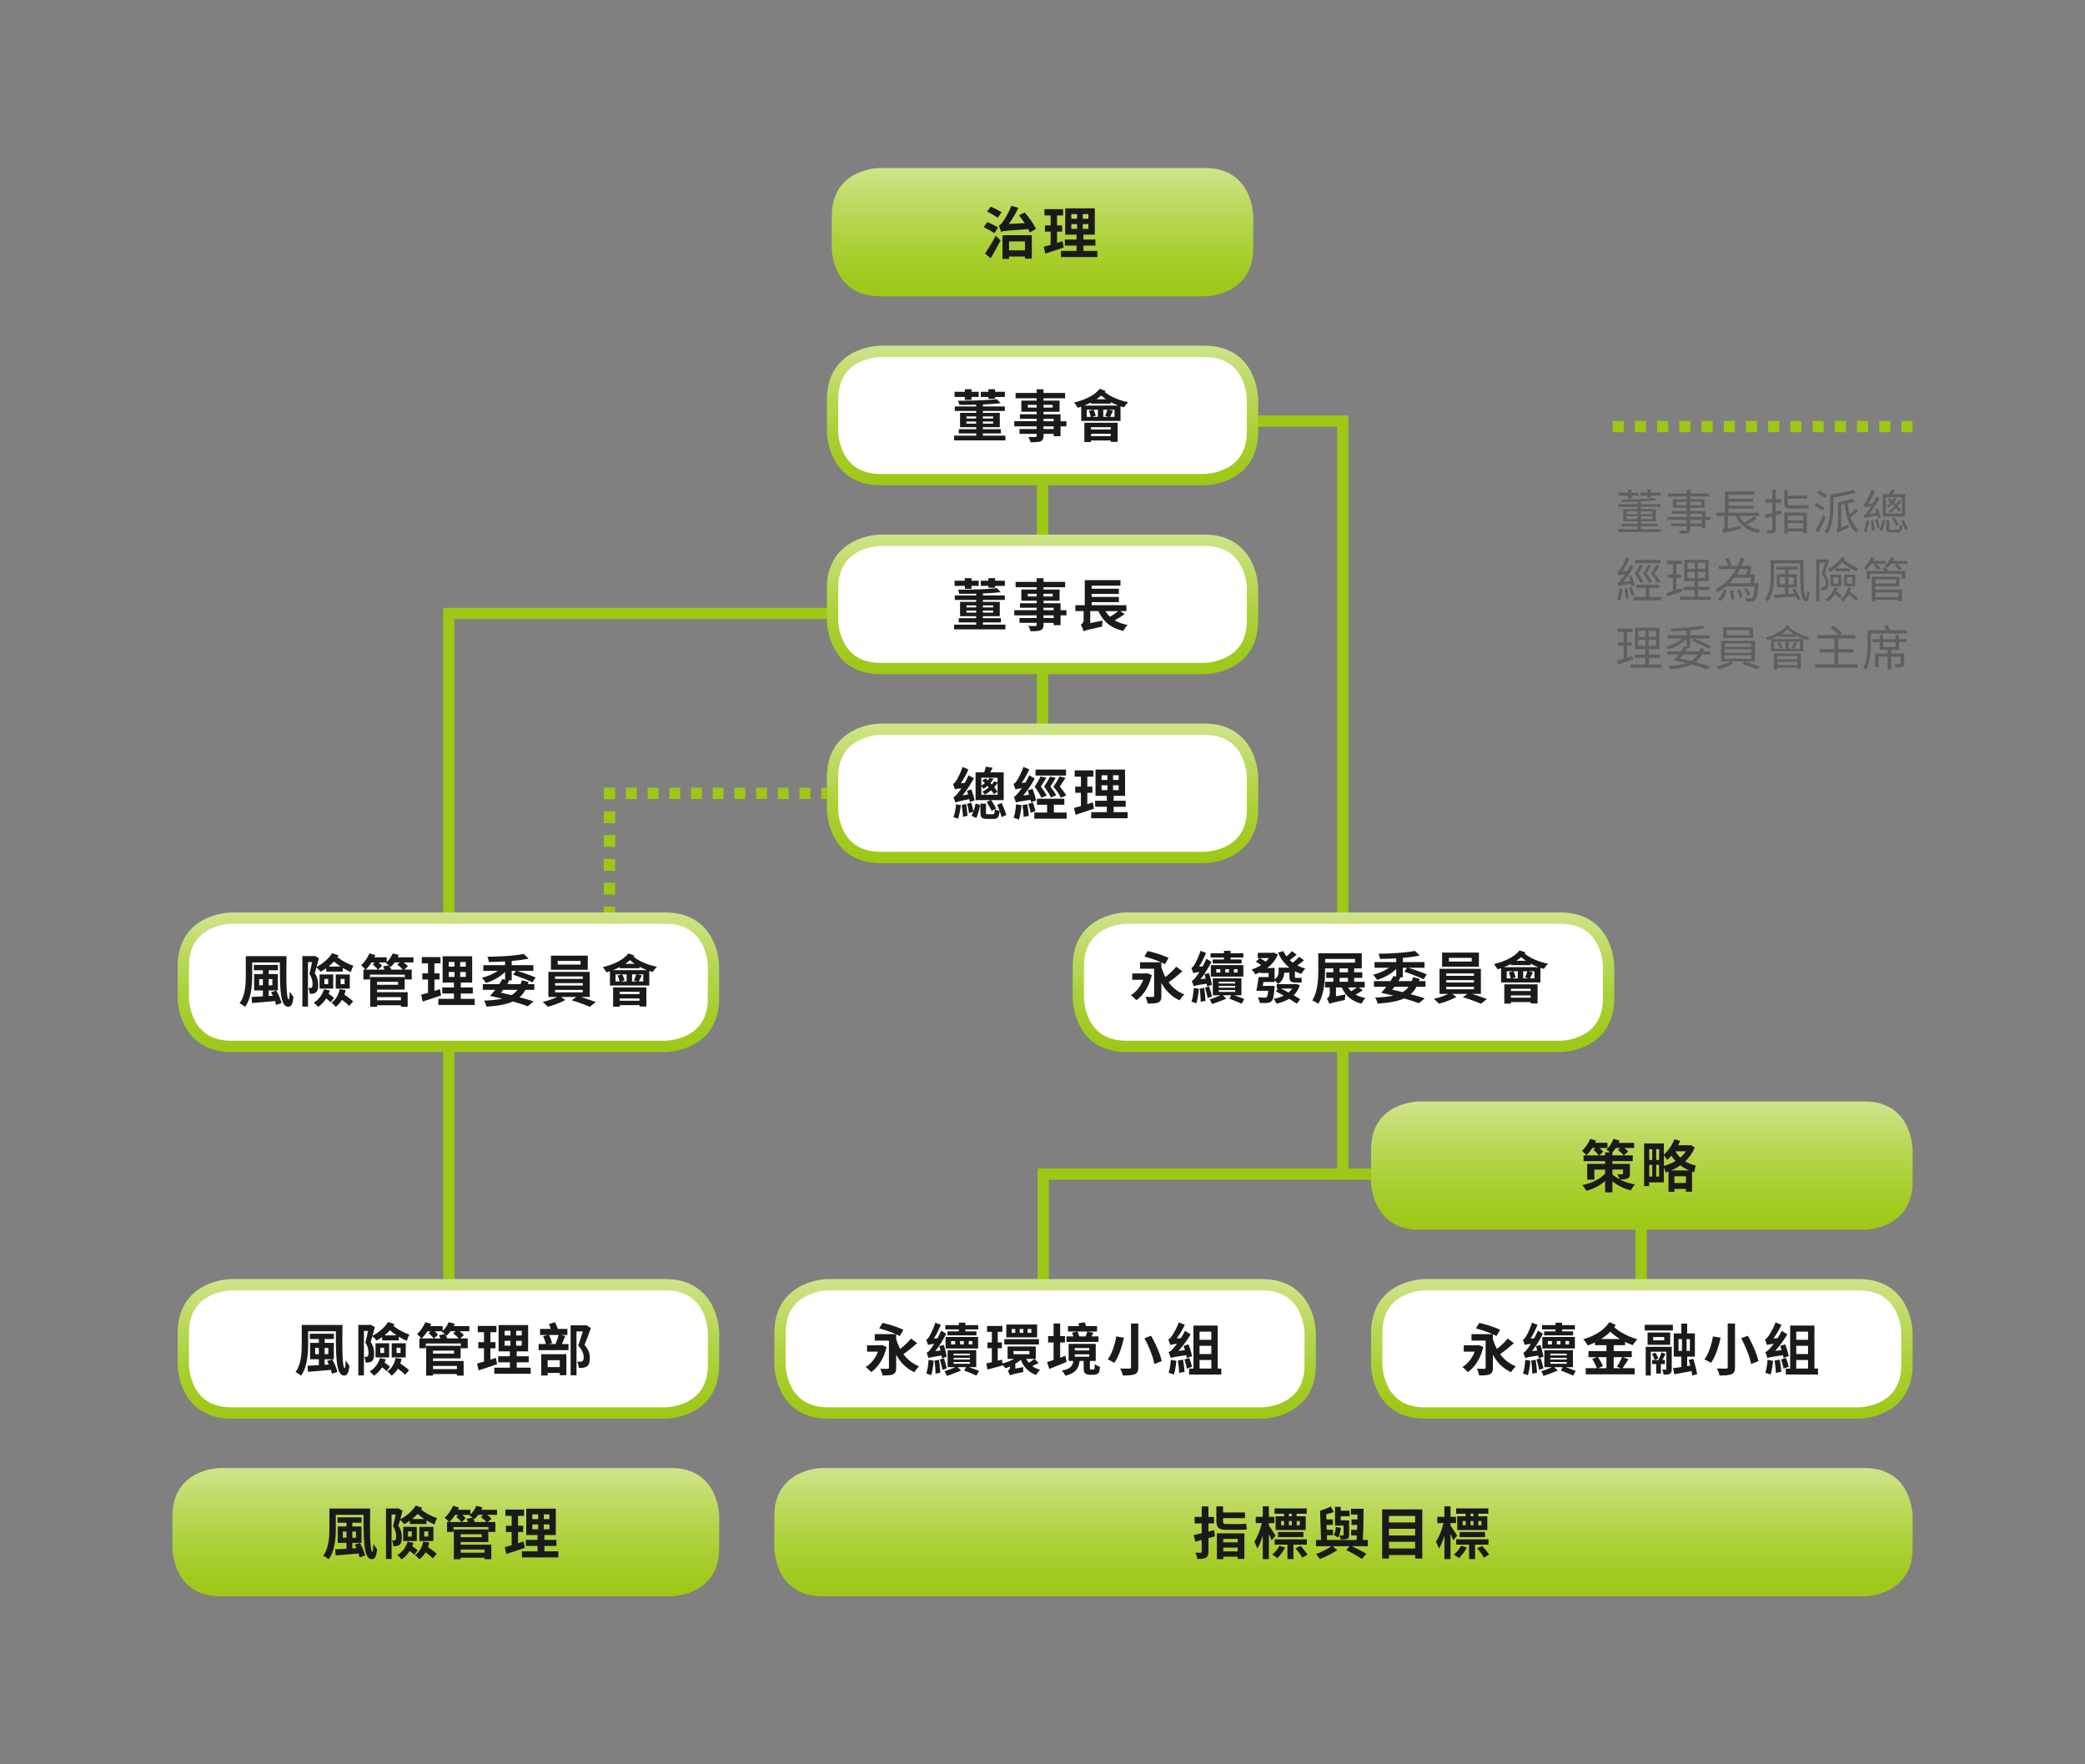 <svg version="1.1" id="圖層_1" xmlns="http://www.w3.org/2000/svg" xmlns:xlink="http://www.w3.org/1999/xlink" x="0" y="0" viewBox="0 0 368.5 311.81" style="enable-background:new 0 0 368.5 311.81" xml:space="preserve"><rect x="0" y="0" width="368.5" height="311.81" fill="#808080" stroke="none"/><style>.st0{fill:none;stroke:#9dc815;stroke-width:2}.st2{fill:#1a1a1a}.st14{fill:#5f5f5f}</style><path class="st0" d="M221.5 74.42h15.82V206.5M184.38 231.43V207.5h58.81M147.01 108.42H79.32v124.79M184.25 74.4v67.99M290.05 214.22v28.22"/><linearGradient id="SVGID_1_" gradientUnits="userSpaceOnUse" x1="79.254" y1="185.94" x2="79.254" y2="161.263"><stop offset="0" style="stop-color:#9dc815"/><stop offset=".149" style="stop-color:#a1ca1e"/><stop offset=".389" style="stop-color:#abd036"/><stop offset=".69" style="stop-color:#bbd95c"/><stop offset=".991" style="stop-color:#cee48a"/><stop offset="1" style="stop-color:#cee48a"/></linearGradient><path d="M40.9 162.26s-8.5 0-8.5 8.5v5.67s0 8.5 8.5 8.5h76.7s8.5 0 8.5-8.5v-5.67s0-8.5-8.5-8.5H40.9z" style="fill:#fff;stroke:url(#SVGID_1_);stroke-width:2;stroke-miterlimit:10"/><path class="st2" d="M50.64 168.98c-.05 3.93-.06 7.64.4 7.64.09 0 .15-.6.17-1.4.19.33.44.72.65.95-.11 1.18-.32 1.75-.95 1.75-1.44 0-1.44-3.57-1.44-7.83h-4.9v2.37c0 1.66-.16 4.02-1.27 5.49-.2-.2-.69-.53-.96-.64 1.01-1.35 1.1-3.35 1.1-4.85v-3.48h7.2zm-1.82 6.08c.41.69.8 1.61.93 2.22l-.97.32c-.04-.19-.1-.43-.17-.68-1.47.13-2.97.25-4.07.34l-.08-1.07c.55-.02 1.24-.06 2-.11v-1.04h-1.55v-2.9h1.55v-.67h-1.59v-.94h4.25v.94h-1.63v.67h1.62v2.9h-1.62v.98l.74-.05c-.1-.22-.21-.43-.32-.62l.91-.29zm-2.36-.92v-1.1h-.65v1.1h.65zm1.03-1.1v1.1h.65v-1.1h-.65zM57.65 171.13c-.31.22-.65.43-.99.61-.15-.21-.49-.57-.73-.78-.11.37-.2.73-.3 1.04.51.77.61 1.49.61 2.06 0 .66-.11 1.09-.4 1.32-.14.12-.32.19-.53.22-.16.03-.38.03-.58.03-.01-.29-.09-.73-.24-1.03.15.02.26.02.37.01.08 0 .17-.02.23-.08.11-.09.15-.31.15-.61 0-.46-.08-1.12-.56-1.81.16-.6.34-1.42.48-2.08h-.73v7.86h-.99v-8.92h2.03l.16-.04.74.43c-.13.47-.28 1-.42 1.52 1.14-.59 2.19-1.52 2.75-2.43l1.14.4c-.06.1-.12.21-.19.31.74.6 1.83 1.19 2.81 1.51-.17.3-.37.81-.45 1.13-.47-.2-.95-.46-1.42-.74v.65h-2.94v-.58zm.65 3.92c-.06.2-.14.4-.22.59.35.23.74.51.95.72l-.6.79c-.17-.2-.48-.46-.79-.69-.39.61-.87 1.11-1.43 1.49-.16-.2-.54-.59-.77-.75.88-.52 1.52-1.36 1.82-2.37l1.04.22zm-1.82-2.84h2.41v2.51h-2.41v-2.51zm.85 1.72H58v-.92h-.67v.92zm2.88-3.11c-.43-.28-.83-.59-1.18-.9-.3.32-.62.62-.96.9h2.14zm.88 4.15c-.06.28-.13.55-.23.81.56.39 1.21.86 1.55 1.2l-.7.8c-.28-.3-.77-.71-1.27-1.08-.3.5-.67.92-1.11 1.24-.15-.2-.53-.6-.76-.75.78-.51 1.26-1.35 1.45-2.37l1.07.15zm-1.75-2.76h2.48v2.51h-2.48v-2.51zm.86 1.72h.7v-.92h-.7v.92zM73.07 170.09h-1.74c.3.23.6.49.77.68l-.66.59h1.33v1.74h-1.22v-.85h-6.17v.85h-1.15v-1.74h.36c-.18-.21-.55-.6-.77-.77.59-.52 1.15-1.31 1.46-2.1l1.05.3c-.05.13-.11.27-.18.4h2.2v.83c.44-.4.83-.96 1.05-1.53l1.07.28c-.05.14-.11.28-.18.42h2.77l.01.9zm-6.29 1.27c-.2-.27-.6-.66-.91-.93l.37-.33h-.59c-.31.49-.67.92-1 1.26h2.13zm-.14 3.99h5.41v2.58h-1.19v-.27h-4.22v.27h-1.21v-5.27h6.09v2.23h-4.88v.46zm0-1.83v.52h3.72v-.52h-3.72zm0 2.7v.56h4.22v-.56h-4.22zm2.09-5.63c-.19-.16-.4-.32-.56-.42l.09-.07h-1.32c.22.2.45.43.59.6l-.72.66h1.14c-.08-.19-.16-.4-.26-.57l1.04-.2zm2.47.77c-.25-.28-.67-.64-.99-.9l.43-.37h-.89c-.21.3-.46.58-.7.78-.07-.07-.17-.15-.28-.24.14.21.29.49.38.73h2.05zM77.96 175.92c-1.1.39-2.3.77-3.26 1.08l-.27-1.21c.35-.09.76-.2 1.22-.33v-2.35h-1.01v-1.09h1.01v-1.76h-1.1v-1.11h3.3v1.11h-1.07v1.76h.9v1.09h-.9v2c.33-.1.66-.2.98-.31l.2 1.12zm5.94.61v1.08h-6.43v-1.08h2.76v-.95h-2.07v-1.07h2.07v-.86h-2V169h5.22v4.65h-2.01v.86h2.12v1.07h-2.12v.95h2.46zm-4.6-5.69h1.03v-.83H79.3v.83zm0 1.8h1.03v-.86H79.3v.86zm3.02-2.63h-.99v.83h.99v-.83zm0 1.77h-.99v.86h.99v-.86zM93.42 173.53c-.04.13-.08.27-.13.4h1.14v1h-1.58c-.27.52-.62.96-1.03 1.32.95.25 1.81.5 2.49.73l-1.05.86c-.68-.27-1.58-.55-2.61-.85-1.16.53-2.69.78-4.67.91-.09-.36-.26-.79-.45-1.06 1.28-.05 2.34-.15 3.24-.35-.71-.17-1.43-.33-2.16-.49.28-.31.6-.67.91-1.07h-2.19v-1h2.91c.21-.31.4-.61.54-.91l.49.12v-1.36c-.89.87-2.13 1.56-3.4 1.94-.15-.27-.47-.7-.71-.92 1.02-.24 2.05-.69 2.83-1.23h-2.56v-1h3.84v-.66c-.98.06-1.96.09-2.87.09-.03-.26-.15-.67-.26-.91 2.27-.03 4.93-.19 6.43-.5l.86.82c-.86.18-1.9.32-2.99.42v.74h3.83v1h-2.86c1.05.33 2.49.84 3.26 1.18l-.56.85c-.76-.36-2.3-.96-3.41-1.34l.48-.69h-.74v1.69h-.71l.27.07c-.11.2-.22.4-.35.6H92c.09-.22.16-.44.23-.69l1.19.29zm-4.48 1.4c-.14.18-.27.36-.4.51.62.14 1.25.29 1.85.44.43-.26.77-.56 1.07-.95h-2.52zM102.65 176.19c.93.28 1.95.64 2.64.91l-1.05.84c-.77-.36-2.15-.85-3.21-1.16l.83-.59h-2.71l.76.53c-.81.47-2.09.95-3.1 1.2-.22-.25-.63-.62-.9-.85.86-.19 1.88-.54 2.56-.88h-1.55v-4.43h7.31v4.43h-1.58zm1.23-4.8h-6.51v-2.5h6.51v2.5zM98.1 173h4.9v-.43h-4.9v.43zm0 1.18h4.9v-.43h-4.9v.43zm0 1.2h4.9v-.44h-4.9v.44zm4.51-5.56h-4.04v.65h4.04v-.65zM112.12 168.87c-.05.06-.1.13-.15.19.92.8 2.56 1.49 4.15 1.8-.25.21-.59.63-.75.91-.2-.05-.41-.12-.62-.18v2.58h-6.95v-2.52c-.21.07-.42.14-.62.19-.12-.22-.44-.7-.64-.92 1.84-.43 3.62-1.26 4.53-2.42l1.05.37zm2.27 2.59c-.47-.17-.92-.38-1.36-.61v.26h-3.51v-.2c-.39.2-.79.39-1.21.55h6.08zm-6.03 3.04h5.88v3.38h-1.22v-.24h-3.49v.27h-1.17v-3.41zm1.13-1.05a3.95 3.95 0 0 0-.34-1.04l.77-.22h-1.13v1.26h.7zm.04 1.83v.4h3.49v-.4h-3.49zm3.49 1.58v-.4h-3.49v.4h3.49zm-2.27-4.67h-.78c.18.34.34.77.4 1.06l-.64.2h1.02v-1.26zm1.44-1.85c-.3-.21-.59-.43-.84-.65-.26.22-.55.44-.85.65h1.69zm-.48 1.85v1.26h.93l-.6-.17c.14-.3.3-.76.39-1.09h-.72zm1.98 0h-1.04l.78.19c-.2.4-.39.79-.55 1.07h.81v-1.26z"/><linearGradient id="SVGID_2_" gradientUnits="userSpaceOnUse" x1="237.445" y1="185.94" x2="237.445" y2="161.263"><stop offset="0" style="stop-color:#9dc815"/><stop offset=".149" style="stop-color:#a1ca1e"/><stop offset=".389" style="stop-color:#abd036"/><stop offset=".69" style="stop-color:#bbd95c"/><stop offset=".991" style="stop-color:#cee48a"/><stop offset="1" style="stop-color:#cee48a"/></linearGradient><path d="M199.09 162.26s-8.5 0-8.5 8.5v5.67s0 8.5 8.5 8.5h76.71s8.5 0 8.5-8.5v-5.67s0-8.5-8.5-8.5h-76.71z" style="fill:#fff;stroke:url(#SVGID_2_);stroke-width:2;stroke-miterlimit:10"/><path class="st2" d="M203.56 172.33c-.48 2.07-1.52 3.62-2.74 4.44-.2-.25-.67-.71-.96-.89.94-.56 1.73-1.54 2.19-2.72h-1.94v-1.12h2.44l.21-.05.8.34zm5.41-.68c-.76.68-1.67 1.43-2.43 1.94.7.96 1.61 1.7 2.78 2.16-.28.23-.65.72-.83 1.04-1.45-.65-2.48-1.72-3.23-3.09v2.29c0 .65-.13.97-.56 1.17-.41.19-1.02.2-1.86.2-.05-.34-.24-.87-.4-1.19.5.03 1.12.03 1.3.02.18-.01.24-.06.24-.22v-4.77h-2.5v-1.14h3.71c-.85-.38-2.01-.77-2.93-1.01l.59-.97c1.16.25 2.83.78 3.68 1.22l-.64 1.11c-.17-.1-.39-.21-.63-.32v.83c.19.63.43 1.22.71 1.76.68-.54 1.43-1.24 1.91-1.84l1.09.81zM213.35 174.33c-.02-.14-.04-.3-.07-.48-1.77.26-2.1.35-2.31.45-.06-.2-.22-.7-.34-.97.24-.05.44-.29.74-.67.12-.15.34-.46.61-.88-.73.09-.94.14-1.09.21-.05-.2-.22-.68-.33-.93.18-.05.34-.25.53-.56.19-.28.77-1.42 1.09-2.47l.97.38c-.33.82-.77 1.7-1.23 2.43l.64-.05c.23-.43.46-.89.65-1.35l.9.54c-.53 1.07-1.22 2.17-1.94 3.08l.92-.11c-.07-.27-.14-.54-.22-.77l.79-.21c.23.68.46 1.56.53 2.09l-.84.27zm-1.46.42c-.08.94-.24 1.94-.45 2.58-.2-.11-.63-.24-.87-.3.23-.63.36-1.55.42-2.42l.9.14zm.93-.16c.12.74.21 1.67.23 2.3l-.84.15c0-.63-.08-1.57-.17-2.31l.78-.14zm.88-.26c.19.56.41 1.3.49 1.79l-.76.26c-.08-.5-.28-1.26-.46-1.84l.73-.21zm4.41 1.57c.67.22 1.35.48 1.8.66l-.47.83c-.53-.25-1.4-.61-2.16-.89l.33-.6h-1.48l.6.59c-.79.34-1.79.71-2.52.95a7.83 7.83 0 0 0-.41-.82c.55-.18 1.32-.45 1.89-.72h-1.34v-3h5.06v3h-1.3zm-1.78-6.67h-2.38v-.76h2.38v-.43h1.16v.43h2.26v.76h-2.26v.34h1.95v.71h-5.12v-.71h2.01v-.34zm-2.33 1.33h5.75v2.04H214v-2.04zm.96 1.32h.72v-.6h-.72v.6zm.44 1.93h2.9v-.3h-2.9v.3zm0 .74h2.9v-.3h-2.9v.3zm0 .75h2.9v-.32h-2.9v.32zm1.81-3.42v-.6h-.65v.6h.65zm1.51-.6h-.64v.6h.64v-.6zM230.46 169.7c-.38.34-.81.66-1.18.92.44.23.92.42 1.43.56-.25.23-.55.65-.71.94a6.84 6.84 0 0 1-1.14-.48v.86c0 .24.02.32.15.32h.49c.14 0 .38-.01.51-.05.02.24.04.58.08.81-.14.05-.37.06-.58.06h-.62c-.84 0-1-.34-1-1.15v-.58h-.92c-.03.7-.27 1.45-1.1 1.98-.11-.17-.4-.46-.6-.64v.3h-1.98c-.04.23-.07.47-.1.69h2.08s-.01.27-.02.41c-.11 1.35-.23 2-.49 2.26-.21.23-.45.31-.8.33-.27.03-.79.03-1.32.01-.02-.31-.16-.72-.34-.99.5.04.99.05 1.21.05.16 0 .27-.01.36-.1.12-.11.21-.43.28-1.11h-2.1c.14-.65.3-1.64.39-2.43h1.77v-.7h-1.45v-.16c-.3.15-.6.28-.91.39-.14-.26-.43-.66-.64-.87.59-.17 1.16-.44 1.68-.77-.27-.2-.63-.43-.93-.6l.68-.63c.34.17.76.41 1.05.63.21-.2.41-.41.58-.64h-1.97v-.93h2.61l.2-.05.73.36c-.4.98-1.07 1.76-1.88 2.37h1.31v1.99c.62-.41.71-.89.71-1.34v-.71h1.91c-.87-.69-1.54-1.58-2.02-2.65l.95-.28c.15.34.34.66.57.94.33-.28.7-.64.94-.92l.85.61c-.41.34-.84.7-1.22.97.17.16.35.31.53.45.38-.3.84-.72 1.11-1.04l.86.61zm-.73 4.42c-.25.73-.62 1.31-1.1 1.78.45.25.86.5 1.16.7l-.6.79c-.34-.24-.82-.55-1.36-.87-.63.39-1.4.67-2.23.86-.1-.26-.31-.64-.5-.86.65-.11 1.26-.3 1.78-.56-.49-.27-.96-.54-1.39-.77l.4-.48h-.24v-.79h3.25l.18-.03.65.23zm-3.32.59c.42.22.88.45 1.33.7.24-.21.45-.44.63-.7h-1.96zM240.87 175c-.4.27-.86.55-1.29.77.5.28 1.08.49 1.75.61-.23.24-.54.68-.69.99-1.74-.43-2.83-1.39-3.5-2.86h-1.02v1.56l1.68-.32c-.06.29-.1.74-.1.98-2.2.48-2.55.56-2.76.7v.01c-.06-.28-.29-.75-.43-.96.21-.14.51-.42.51-.93v-1.04h-.83v-1h1.46v-.69h-1.25v-.99h1.25v-.69h-1.46v.29c0 1.74-.16 4.34-1.21 5.98-.24-.19-.76-.5-1.06-.61.99-1.54 1.07-3.78 1.07-5.37v-2.96h7.69v2.67h-1.35v.69h1.44v.99h-1.44v.69h1.87v1h-1.05l.72.49zm-6.67-4.87h5.29v-.66h-5.29v.66zm2.55 1.7h1.49v-.69h-1.49v.69zm0 1.68h1.49v-.69h-1.49v.69zm1.51 1c.15.25.34.47.55.67.34-.2.71-.45 1-.67h-1.55zM250.92 172.99c-.04.13-.08.27-.13.4h1.14v1h-1.58c-.27.52-.62.96-1.03 1.32.95.25 1.81.5 2.49.73l-1.05.86c-.68-.27-1.58-.55-2.61-.85-1.16.53-2.69.78-4.67.91-.09-.36-.26-.79-.45-1.06 1.28-.05 2.34-.15 3.24-.35-.71-.17-1.43-.33-2.16-.49.28-.31.6-.67.91-1.07h-2.19v-1h2.91c.21-.31.4-.61.54-.91l.49.12v-1.36c-.89.87-2.13 1.56-3.4 1.94-.15-.27-.47-.7-.71-.92 1.02-.24 2.05-.69 2.83-1.23h-2.56v-1h3.84v-.66c-.98.06-1.96.09-2.87.09-.03-.26-.15-.67-.26-.91 2.27-.03 4.93-.19 6.43-.5l.86.82c-.86.18-1.9.32-2.99.42v.74h3.83v1h-2.86c1.05.33 2.49.84 3.26 1.18l-.56.85c-.76-.36-2.3-.96-3.41-1.34l.48-.69h-.74v1.69h-.71l.27.07c-.11.2-.22.4-.35.6h2.35c.09-.22.16-.44.23-.69l1.19.29zm-4.47 1.4c-.14.18-.27.36-.4.51.62.14 1.25.29 1.85.44.43-.26.77-.56 1.07-.95h-2.52zM260.15 175.65c.93.28 1.95.64 2.64.91l-1.05.84c-.77-.36-2.15-.85-3.21-1.16l.83-.59h-2.71l.76.53c-.81.47-2.09.95-3.1 1.2-.22-.25-.63-.62-.9-.85.86-.19 1.88-.54 2.56-.88h-1.55v-4.43h7.31v4.43h-1.58zm1.23-4.8h-6.51v-2.5h6.51v2.5zm-5.77 1.61h4.9v-.43h-4.9v.43zm0 1.18h4.9v-.43h-4.9v.43zm0 1.2h4.9v-.44h-4.9v.44zm4.5-5.56h-4.04v.65h4.04v-.65zM269.62 168.33c-.05.06-.1.13-.15.19.92.8 2.56 1.49 4.15 1.8-.25.21-.59.63-.75.91-.2-.05-.41-.12-.62-.18v2.58h-6.95v-2.52c-.21.07-.42.14-.62.19-.12-.22-.44-.7-.64-.92 1.84-.43 3.62-1.26 4.53-2.42l1.05.37zm2.27 2.59c-.47-.17-.92-.38-1.36-.61v.26h-3.51v-.2c-.39.2-.79.39-1.21.55h6.08zm-6.02 3.04h5.88v3.38h-1.22v-.24h-3.49v.27h-1.17v-3.41zm1.13-1.05a3.95 3.95 0 0 0-.34-1.04l.77-.22h-1.13v1.26h.7zm.04 1.83v.4h3.49v-.4h-3.49zm3.48 1.58v-.4h-3.49v.4h3.49zm-2.27-4.67h-.78c.18.34.34.77.4 1.06l-.64.2h1.02v-1.26zm1.44-1.85c-.3-.21-.59-.43-.84-.65-.26.22-.55.44-.85.65h1.69zm-.48 1.85v1.26h.93l-.6-.17c.14-.3.3-.76.39-1.09h-.72zm1.98 0h-1.04l.78.19c-.2.4-.39.79-.55 1.07h.81v-1.26z"/><defs><path id="SVGID_3_" d="M155.46 29.69c-.73.02-8.45.4-8.45 8.5v5.67s0 8.5 8.5 8.5h57.48s8.5 0 8.5-8.5V38.2s0-8.41-8.36-8.5h-57.67z"/></defs><clipPath id="SVGID_4_"><use xlink:href="#SVGID_3_" style="overflow:visible"/></clipPath><linearGradient id="SVGID_5_" gradientUnits="userSpaceOnUse" x1="-141.167" y1="560.09" x2="-140.167" y2="560.09" gradientTransform="matrix(0 -22.677 -22.677 0 12885.51 -3148.894)"><stop offset="0" style="stop-color:#9dc815"/><stop offset=".149" style="stop-color:#a1ca1e"/><stop offset=".389" style="stop-color:#abd036"/><stop offset=".69" style="stop-color:#bbd95c"/><stop offset=".991" style="stop-color:#cee48a"/><stop offset="1" style="stop-color:#cee48a"/></linearGradient><path style="clip-path:url(#SVGID_4_);fill:url(#SVGID_5_)" d="M147.01 29.69h74.49v22.68h-74.49z"/><path class="st2" d="M175.73 41.21c-.4-.3-1.25-.77-1.87-1.08l.64-.89c.59.26 1.46.69 1.9.98l-.67.99zm-1.65 3.61c.53-.75 1.3-1.99 1.89-3.15l.87.8c-.52 1.04-1.15 2.19-1.76 3.16l-1-.81zm2.24-6.33c-.4-.32-1.25-.8-1.85-1.11l.65-.86c.59.26 1.47.7 1.89 1l-.69.97zm5.69 2.58c-.07-.18-.17-.37-.27-.58-3.86.27-4.42.31-4.82.47-.07-.24-.25-.8-.38-1.11.22-.06.41-.27.67-.62.27-.32 1.05-1.6 1.54-2.85l1.23.35c-.47 1.01-1.08 2.02-1.68 2.85l2.81-.15c-.32-.48-.67-.96-1.02-1.37l1.02-.51c.79.9 1.61 2.09 1.99 2.91l-1.09.61zm-4.83.5h5.18v4.14h-1.21v-.38h-2.81v.42h-1.16v-4.18zm1.16 1.1v1.57h2.81v-1.57h-2.81zM188 43.74c-1.1.39-2.3.77-3.26 1.08l-.27-1.21c.35-.09.76-.2 1.22-.33v-2.35h-1.01v-1.09h1.01v-1.76h-1.1v-1.11h3.3v1.11h-1.07v1.76h.9v1.09h-.9v2c.33-.1.66-.2.98-.31l.2 1.12zm5.94.61v1.08h-6.43v-1.08h2.76v-.95h-2.07v-1.07h2.07v-.86h-2v-4.65h5.22v4.65h-2.01v.86h2.12v1.07h-2.12v.95h2.46zm-4.6-5.69h1.03v-.83h-1.03v.83zm0 1.8h1.03v-.86h-1.03v.86zm3.02-2.63h-.99v.83h.99v-.83zm0 1.77h-.99v.86h.99v-.86z"/><linearGradient id="SVGID_6_" gradientUnits="userSpaceOnUse" x1="184.252" y1="85.762" x2="184.252" y2="61.085"><stop offset="0" style="stop-color:#9dc815"/><stop offset=".149" style="stop-color:#a1ca1e"/><stop offset=".389" style="stop-color:#abd036"/><stop offset=".69" style="stop-color:#bbd95c"/><stop offset=".991" style="stop-color:#cee48a"/><stop offset="1" style="stop-color:#cee48a"/></linearGradient><path d="M155.64 62.09s-8.5 0-8.5 8.5v5.67s0 8.5 8.5 8.5h57.23s8.5 0 8.5-8.5v-5.67s0-8.5-8.5-8.5h-57.23z" style="fill:#fff;stroke:url(#SVGID_6_);stroke-width:2;stroke-miterlimit:10"/><path class="st2" d="M177.69 76.99v.84h-9.06v-.84h3.9v-.39h-3.08v-.75h3.08v-.35h-2.85v-2.54h2.85v-.33h-3.78v-.8h3.78v-.31c-1.01.02-2.05.03-3.01.02-.01-.2-.11-.54-.18-.72 2.41.01 5.21-.09 6.87-.27l.64.71c-.91.1-2 .17-3.14.22v.35h3.88v.8h-3.88v.33h2.99v2.54h-2.99v.35h3.19v.75h-3.19v.39h3.98zm-7.17-6.84h-1.81v-.91h1.81v-.45h1.18v.45h1.27v.91h-1.27v.52h-1.18v-.52zm.28 3.81h1.73v-.36h-1.73v.36zm1.73.91v-.37h-1.73v.37h1.73zm2.16-4.72h-1.35v-.91h1.35v-.45h1.18v.45h1.73v.91h-1.73v.33h-1.18v-.33zm-.98 3.45v.36h1.82v-.36h-1.82zm1.82.9h-1.82v.37h1.82v-.37zM188.48 75.35h-1.04v1.74h-1.21v-.41h-1.8v.31c0 .59-.14.83-.53 1-.38.15-.92.17-1.77.17-.06-.28-.24-.69-.39-.94.48.02 1.07.02 1.23.02.19-.01.25-.07.25-.25v-.31h-3.04v-.86h3.04v-.47h-3.96v-.91h3.96v-.43h-2.96v-.8h2.96v-.44h-2.71V70.8h2.71v-.41h-3.73v-.94h3.73v-.65h1.21v.65h3.82v.94h-3.82v.41h2.84v1.98h-2.84v.44h3.01v1.23h1.04v.9zm-5.26-3.32v-.48h-1.57v.48h1.57zm1.21-.48v.48h1.62v-.48h-1.62zm0 2.9h1.8v-.43h-1.8v.43zm1.8.9h-1.8v.47h1.8v-.47zM195.41 69.09c-.05.06-.1.13-.15.19.92.8 2.56 1.49 4.15 1.8-.25.21-.59.63-.75.91-.2-.05-.41-.12-.62-.18v2.58h-6.95v-2.52c-.21.07-.42.14-.62.19-.12-.22-.44-.7-.64-.92 1.84-.43 3.62-1.26 4.53-2.42l1.05.37zm2.27 2.59c-.47-.17-.92-.38-1.36-.61v.26h-3.51v-.2c-.39.2-.79.39-1.21.55h6.08zm-6.03 3.03h5.88v3.38h-1.22v-.24h-3.49v.27h-1.17v-3.41zm1.13-1.04a3.95 3.95 0 0 0-.34-1.04l.77-.22h-1.13v1.26h.7zm.04 1.83v.4h3.49v-.4h-3.49zm3.49 1.57v-.4h-3.49v.4h3.49zm-2.27-4.66h-.78c.18.34.34.77.4 1.06l-.64.2h1.02v-1.26zm1.44-1.85c-.3-.21-.59-.43-.84-.65-.26.22-.55.44-.85.65h1.69zm-.48 1.85v1.26h.93l-.6-.17c.14-.3.3-.76.39-1.09H195zm1.98 0h-1.04l.78.19c-.2.4-.39.79-.55 1.07h.81v-1.26z"/><linearGradient id="SVGID_7_" gradientUnits="userSpaceOnUse" x1="184.252" y1="119.155" x2="184.252" y2="94.478"><stop offset="0" style="stop-color:#9dc815"/><stop offset=".149" style="stop-color:#a1ca1e"/><stop offset=".389" style="stop-color:#abd036"/><stop offset=".69" style="stop-color:#bbd95c"/><stop offset=".991" style="stop-color:#cee48a"/><stop offset="1" style="stop-color:#cee48a"/></linearGradient><path d="M155.64 95.48s-8.5 0-8.5 8.5v5.67s0 8.5 8.5 8.5h57.23s8.5 0 8.5-8.5v-5.67s0-8.5-8.5-8.5h-57.23z" style="fill:#fff;stroke:url(#SVGID_7_);stroke-width:2;stroke-miterlimit:10"/><path class="st2" d="M177.69 110.39v.84h-9.06v-.84h3.9V110h-3.08v-.75h3.08v-.35h-2.85v-2.54h2.85v-.33h-3.78v-.8h3.78v-.31c-1.01.02-2.05.03-3.01.02-.01-.2-.11-.54-.18-.72 2.41.01 5.21-.09 6.87-.27l.64.71c-.91.1-2 .17-3.14.22v.35h3.88v.8h-3.88v.33h2.99v2.54h-2.99v.35h3.19v.75h-3.19v.39h3.98zm-7.17-6.85h-1.81v-.91h1.81v-.45h1.18v.45h1.27v.91h-1.27v.52h-1.18v-.52zm.28 3.81h1.73v-.36h-1.73v.36zm1.73.92v-.37h-1.73v.37h1.73zm2.16-4.73h-1.35v-.91h1.35v-.45h1.18v.45h1.73v.91h-1.73v.33h-1.18v-.33zm-.98 3.45v.36h1.82v-.36h-1.82zm1.82.91h-1.82v.37h1.82v-.37zM188.48 108.75h-1.04v1.74h-1.21v-.41h-1.8v.31c0 .59-.14.83-.53 1-.38.15-.92.17-1.77.17-.06-.28-.24-.69-.39-.94.48.02 1.07.02 1.23.02.19-.01.25-.07.25-.25v-.31h-3.04v-.86h3.04v-.47h-3.96v-.91h3.96v-.43h-2.96v-.8h2.96v-.44h-2.71v-1.98h2.71v-.41h-3.73v-.94h3.73v-.65h1.21v.65h3.82v.94h-3.82v.41h2.84v1.98h-2.84v.44h3.01v1.23h1.04v.91zm-5.26-3.33v-.48h-1.57v.48h1.57zm1.21-.48v.48h1.62v-.48h-1.62zm0 2.9h1.8v-.43h-1.8v.43zm1.8.91h-1.8v.47h1.8v-.47zM198.77 108.53c-.55.4-1.18.79-1.76 1.1.63.38 1.38.65 2.28.82-.26.24-.59.74-.75 1.06-2.23-.51-3.57-1.67-4.42-3.51h-1.43v2.12l2.19-.44c-.06.32-.1.81-.1 1.06-2.39.53-2.94.66-3.21.78l-.06.05c-.08-.28-.31-.9-.5-1.18.22-.12.51-.36.51-.77V108h-1.46v-1.05h1.66v-4.42h6.31v.97h-5.09v.55h4.81v.92h-4.81v.52h4.81v.92h-4.81v.54h6.14V108H198l.77.53zm-3.4-.53c.22.38.49.71.81 1.01.51-.31 1.07-.68 1.47-1.01h-2.28z"/><linearGradient id="SVGID_8_" gradientUnits="userSpaceOnUse" x1="184.252" y1="152.547" x2="184.252" y2="127.87"><stop offset="0" style="stop-color:#9dc815"/><stop offset=".149" style="stop-color:#a1ca1e"/><stop offset=".389" style="stop-color:#abd036"/><stop offset=".69" style="stop-color:#bbd95c"/><stop offset=".991" style="stop-color:#cee48a"/><stop offset="1" style="stop-color:#cee48a"/></linearGradient><path d="M155.64 128.87s-8.5 0-8.5 8.5v5.67s0 8.5 8.5 8.5h57.23s8.5 0 8.5-8.5v-5.67s0-8.5-8.5-8.5h-57.23z" style="fill:#fff;stroke:url(#SVGID_8_);stroke-width:2;stroke-miterlimit:10"/><path class="st2" d="M171.41 141.74c-.02-.15-.06-.32-.1-.51-1.92.39-2.24.49-2.46.61-.06-.19-.22-.7-.35-.96.25-.06.46-.3.77-.68.12-.14.36-.46.64-.89-.77.09-.99.15-1.14.22-.06-.21-.23-.71-.34-.98.18-.06.35-.25.55-.55.2-.28.8-1.39 1.14-2.45l1.03.43c-.35.85-.84 1.74-1.35 2.45l.7-.05c.24-.44.49-.9.69-1.36l.94.51c-.56 1.06-1.29 2.15-2.03 3.05l1-.18c-.06-.23-.13-.46-.2-.65l.79-.23c.23.62.47 1.44.56 1.94l-.84.28zm-1.6.55c-.09.88-.28 1.81-.5 2.41-.19-.1-.6-.22-.81-.28.26-.59.4-1.46.48-2.27l.83.14zm.93-.21c.12.67.22 1.52.26 2.09l-.81.2c-.01-.58-.12-1.44-.23-2.1l.78-.19zm.93-.23c.14.5.31 1.12.37 1.56.17-.46.3-.97.38-1.42l.82.28c-.16.73-.38 1.68-.69 2.3l-.84-.4c.11-.2.22-.44.31-.7l-.75.23c-.05-.44-.21-1.11-.35-1.63l.75-.22zm5.37 2.55c-.09-.3-.22-.68-.37-1.07-.1 1.1-.35 1.4-1.08 1.4h-1.13c-.95 0-1.18-.27-1.18-1.1v-1.61h.98v1.6c0 .25.05.28.34.28h.88c.25 0 .31-.12.34-.89l-.56.29c-.18-.4-.58-1.08-.88-1.57l.68-.32h-2.64v-4.91h1.52c.12-.33.24-.71.29-1l1.21.19c-.14.29-.29.56-.42.81h2.37v4.91h-2.21c.29.48.7 1.1.89 1.48l-.23.11c.2.14.58.27.83.33-.13-.38-.29-.76-.42-1.1l.79-.32c.3.69.64 1.55.83 2.12l-.83.37zm-3.6-6.96v1.4c.24-.14.45-.28.63-.44-.15-.16-.31-.32-.47-.46l.59-.37c.13.11.26.23.39.35.12-.14.22-.28.3-.42l.71.13c-.15.26-.33.51-.54.75.08.09.16.18.24.26.16-.18.29-.36.39-.53l.63.11v-.78h-2.87zm0 3.01h2.87v-2.09c-.17.27-.36.53-.58.77.22.29.42.56.56.79l-.62.45c-.12-.21-.29-.45-.49-.7-.32.27-.69.52-1.12.76-.09-.17-.28-.41-.43-.51.43-.23.82-.49 1.14-.77-.07-.09-.15-.18-.24-.26-.22.18-.46.35-.73.51-.07-.13-.22-.31-.36-.44v1.49zM182.21 141.78c-.02-.12-.05-.27-.08-.43-2 .3-2.36.37-2.58.48-.06-.21-.24-.74-.37-1.04.25-.06.47-.28.78-.65.12-.14.35-.43.63-.83-.75.09-.97.15-1.12.22-.06-.21-.23-.71-.35-.98.2-.06.37-.25.57-.55.21-.29.84-1.4 1.19-2.46l1.03.43c-.36.82-.84 1.68-1.34 2.39l.66-.05c.24-.42.48-.86.67-1.3l.98.6c-.56 1.03-1.29 2.1-2.04 2.98l1.05-.13c-.07-.27-.16-.54-.24-.78l.85-.27c.25.66.52 1.53.62 2.06l-.91.31zm-1.67.52c-.07.93-.25 1.92-.46 2.56-.21-.12-.68-.26-.93-.34.24-.6.36-1.53.42-2.37l.97.15zm1.02-.17c.12.67.24 1.5.27 2.06l-.91.18c-.01-.55-.11-1.42-.21-2.07l.85-.17zm.99-.31c.18.49.37 1.11.46 1.52l-.84.3c-.07-.42-.26-1.06-.43-1.56l.81-.26zm5.97 1.78v1.09h-5.72v-1.09h2.26v-1.38h-1.8v-1.06h4.85v1.06h-1.85v1.38h2.26zm-3.6-6.14c-.3.52-.64 1.08-.96 1.55.42.55.82 1.17 1.03 1.6l-.95.37c-.22-.52-.66-1.26-1.18-1.95.41-.6.82-1.33 1.05-1.81l1.01.24zm3.49-.4h-5.39V136h5.39v1.06zm-2.67 3.88c-.22-.51-.69-1.25-1.21-1.93.4-.58.83-1.3 1.06-1.77l1 .23c-.3.51-.65 1.07-.96 1.53.41.53.84 1.14 1.05 1.55l-.94.39zm1.76.04c-.24-.52-.75-1.27-1.32-1.95.42-.59.86-1.33 1.1-1.81l1.02.24c-.31.53-.67 1.08-1 1.55.45.53.91 1.14 1.14 1.56l-.94.41zM193.35 142.92c-1.1.39-2.3.77-3.26 1.08l-.27-1.21c.35-.09.76-.2 1.22-.33v-2.35h-1.01v-1.09h1.01v-1.76h-1.1v-1.11h3.3v1.11h-1.07v1.76h.9v1.09h-.9v2c.33-.1.66-.2.98-.31l.2 1.12zm5.94.61v1.08h-6.43v-1.08h2.76v-.95h-2.07v-1.07h2.07v-.86h-2V136h5.22v4.65h-2.01v.86h2.12v1.07h-2.12v.95h2.46zm-4.6-5.69h1.03v-.83h-1.03v.83zm0 1.8h1.03v-.86h-1.03v.86zm3.02-2.63h-.99v.83h.99v-.83zm0 1.77h-.99v.86h.99v-.86z"/><defs><path id="SVGID_9_" d="M38.98 259.44s-8.5 0-8.5 8.5v5.67s0 8.5 8.5 8.5h79.63s8.5 0 8.5-8.5v-5.67s0-8.5-8.5-8.5H38.98z"/></defs><clipPath id="SVGID_10_"><use xlink:href="#SVGID_9_" style="overflow:visible"/></clipPath><linearGradient id="SVGID_11_" gradientUnits="userSpaceOnUse" x1="-141.167" y1="559.602" x2="-140.167" y2="559.602" gradientTransform="scale(22.677) rotate(-90 217.175 -345.9)"><stop offset="0" style="stop-color:#9dc815"/><stop offset=".149" style="stop-color:#a1ca1e"/><stop offset=".389" style="stop-color:#abd036"/><stop offset=".69" style="stop-color:#bbd95c"/><stop offset=".991" style="stop-color:#cee48a"/><stop offset="1" style="stop-color:#cee48a"/></linearGradient><path style="clip-path:url(#SVGID_10_);fill:url(#SVGID_11_)" d="M30.47 259.44h96.64v22.68H30.47z"/><path class="st2" d="M65.42 266.61c-.05 3.93-.06 7.64.4 7.64.09 0 .15-.6.17-1.4.19.33.44.72.65.95-.11 1.18-.32 1.75-.95 1.75-1.44 0-1.44-3.57-1.44-7.83h-4.9v2.37c0 1.66-.16 4.02-1.27 5.49-.2-.2-.69-.53-.96-.64 1.01-1.35 1.1-3.35 1.1-4.85v-3.48h7.2zm-1.82 6.08c.41.69.8 1.61.93 2.22l-.97.32c-.04-.19-.1-.43-.17-.68-1.47.13-2.97.25-4.07.34l-.08-1.07c.55-.02 1.24-.06 2-.11v-1.04h-1.55v-2.9h1.55v-.67h-1.59v-.94h4.25v.94h-1.63v.67h1.62v2.9h-1.62v.98l.74-.05c-.1-.22-.21-.43-.32-.62l.91-.29zm-2.36-.92v-1.1h-.65v1.1h.65zm1.03-1.1v1.1h.65v-1.1h-.65zM72.43 268.76c-.31.22-.65.43-.99.61-.15-.21-.49-.57-.73-.78-.11.37-.2.73-.3 1.04.51.77.61 1.49.61 2.06 0 .66-.11 1.09-.4 1.32-.14.12-.32.19-.53.22-.16.03-.38.03-.58.03-.01-.29-.09-.73-.24-1.03.15.02.26.02.37.01.08 0 .17-.02.23-.08.11-.09.15-.31.15-.61 0-.46-.08-1.12-.56-1.81.16-.6.34-1.42.48-2.08h-.73v7.86h-.99v-8.92h2.03l.16-.04.74.43c-.13.47-.28 1-.42 1.52 1.14-.59 2.19-1.52 2.75-2.43l1.14.4c-.06.1-.12.21-.19.31.74.6 1.83 1.19 2.81 1.51-.17.3-.37.81-.45 1.13-.47-.2-.95-.46-1.42-.74v.65h-2.94v-.58zm.65 3.92c-.06.2-.14.4-.22.59.35.23.74.51.95.72l-.6.79c-.17-.2-.48-.46-.79-.69-.39.61-.87 1.11-1.43 1.49-.16-.2-.54-.59-.77-.75.88-.52 1.52-1.36 1.82-2.37l1.04.22zm-1.82-2.84h2.41v2.51h-2.41v-2.51zm.85 1.72h.67v-.92h-.67v.92zm2.88-3.11c-.43-.28-.83-.59-1.18-.9-.3.32-.62.62-.96.9h2.14zm.88 4.15c-.06.28-.13.55-.23.81.56.39 1.21.86 1.55 1.2l-.7.8c-.28-.3-.77-.71-1.27-1.08-.3.5-.67.92-1.11 1.24-.15-.2-.53-.6-.76-.75.78-.51 1.26-1.35 1.45-2.37l1.07.15zm-1.75-2.76h2.48v2.51h-2.48v-2.51zm.86 1.72h.7v-.92h-.7v.92zM87.85 267.72h-1.74c.3.23.6.49.77.68l-.66.59h1.33v1.74h-1.22v-.85h-6.17v.85h-1.15v-1.74h.36c-.18-.21-.55-.6-.77-.77.59-.52 1.15-1.31 1.46-2.1l1.05.3c-.05.13-.11.27-.18.4h2.2v.83c.44-.4.83-.96 1.05-1.53l1.07.28c-.05.14-.11.28-.18.42h2.77l.01.9zm-6.29 1.27c-.2-.27-.6-.66-.91-.93l.37-.33h-.59c-.31.49-.67.92-1 1.26h2.13zm-.14 3.99h5.41v2.58h-1.19v-.27h-4.22v.27h-1.21v-5.27h6.09v2.23h-4.88v.46zm0-1.83v.52h3.72v-.52h-3.72zm0 2.7v.56h4.22v-.56h-4.22zm2.09-5.63c-.19-.16-.4-.32-.56-.42l.09-.07h-1.32c.22.2.45.43.59.6l-.72.66h1.14c-.08-.19-.16-.4-.26-.57l1.04-.2zm2.47.77c-.25-.28-.67-.64-.99-.9l.43-.37h-.89c-.21.3-.46.58-.7.78-.07-.07-.17-.15-.28-.24.14.21.29.49.38.73h2.05zM92.74 273.55c-1.1.39-2.3.77-3.26 1.08l-.27-1.21c.35-.09.76-.2 1.22-.33v-2.35h-1.01v-1.09h1.01v-1.76h-1.1v-1.11h3.3v1.11h-1.07v1.76h.9v1.09h-.9v2c.33-.1.66-.2.98-.31l.2 1.12zm5.94.61v1.08h-6.43v-1.08h2.76v-.95h-2.07v-1.07h2.07v-.86h-2v-4.65h5.22v4.65h-2.01v.86h2.12v1.07h-2.12v.95h2.46zm-4.6-5.69h1.03v-.83h-1.03v.83zm0 1.8h1.03v-.86h-1.03v.86zm3.02-2.63h-.99v.83h.99v-.83zm0 1.77h-.99v.86h.99v-.86z"/><defs><path id="SVGID_12_" d="M145.36 259.44s-8.5 0-8.5 8.5v5.67s0 8.5 8.5 8.5h184.17s8.5 0 8.5-8.5v-5.67s0-8.5-8.5-8.5H145.36z"/></defs><clipPath id="SVGID_13_"><use xlink:href="#SVGID_12_" style="overflow:visible"/></clipPath><linearGradient id="SVGID_14_" gradientUnits="userSpaceOnUse" x1="-141.167" y1="557.297" x2="-140.167" y2="557.297" gradientTransform="matrix(0 -22.677 -22.677 0 12875.358 -2919.146)"><stop offset="0" style="stop-color:#9dc815"/><stop offset=".149" style="stop-color:#a1ca1e"/><stop offset=".389" style="stop-color:#abd036"/><stop offset=".69" style="stop-color:#bbd95c"/><stop offset=".991" style="stop-color:#cee48a"/><stop offset="1" style="stop-color:#cee48a"/></linearGradient><path style="clip-path:url(#SVGID_13_);fill:url(#SVGID_14_)" d="M136.86 259.44h201.17v22.68H136.86z"/><path class="st2" d="m214.72 271.52-1.14.32v2.39c0 .58-.11.87-.45 1.06-.33.19-.81.22-1.51.22-.04-.31-.2-.79-.35-1.1.39.01.8.01.93.01.14 0 .19-.05.19-.19v-2.07c-.4.11-.77.2-1.12.29l-.3-1.16c.41-.09.9-.2 1.42-.33v-1.73h-1.25v-1.14h1.25v-1.87h1.19v1.87h.99v1.14h-.99v1.45c.34-.09.68-.17 1-.26l.14 1.1zm1.98-1.15c-1.31 0-1.72-.43-1.72-1.58v-2.58h1.18v1.08h3.87v1.02h-3.87v.52c0 .38.09.52.53.52h2.26c.4 0 1-.02 1.29-.08.03.3.08.74.12 1.01-.25.07-.85.09-1.35.09h-2.31zm-1.63.62h4.86v4.52h-1.18v-.39h-2.55v.43h-1.13v-4.56zm1.13.98v.61h2.55v-.61h-2.55zm2.55 2.2v-.66h-2.55v.66h2.55zM224.75 272.21c-.11-.29-.29-.71-.49-1.11v4.44h-1.08v-4.17c-.27.9-.59 1.73-.95 2.3-.12-.35-.38-.9-.55-1.21.55-.77 1.08-2.16 1.35-3.29h-1.1v-1.1h1.25v-1.86h1.08v1.86h.97v1.1h-.97v.44c.26.34 1.01 1.51 1.18 1.79l-.69.81zm2.39 1.27c-.34.7-.9 1.42-1.4 1.88-.2-.18-.64-.48-.89-.63.51-.39.99-.98 1.26-1.54l1.03.29zm-.19-5.96h-1.69v-.94h5.69v.94h-1.78v.45h1.6v2.43h-5.32v-2.43h1.5v-.45zm1.65 5.46v2.56h-1.06v-2.56h-2.27v-.93h5.7v.93h-2.37zm-2.73-1.33v-.9h4.49v.9h-4.49zm.54-2.09h.54v-.75h-.54v.75zm1.91-2.04h-.53v.45h.53v-.45zm-.53 2.04h.53v-.75h-.53v.75zm2.04 3.64c.47.47.99 1.12 1.25 1.55l-.92.54c-.22-.45-.74-1.15-1.19-1.65l.86-.44zm-.66-4.39v.75h.57v-.75h-.57zM241.75 273.26h-2.82c.94.44 1.94.96 2.55 1.34l-.79.91c-.64-.44-1.74-1.08-2.73-1.56l.53-.69h-2.97l.84.69c-.86.57-2.11 1.2-3.09 1.59-.15-.25-.44-.64-.66-.89.88-.33 2.03-.9 2.7-1.39h-2.73v-1.1h.9l-.17-5.16c.63-.2 1.4-.5 1.91-.74l.51.97c-.42.15-.89.27-1.34.39l.03.9h1.14v.97h-1.11l.03.86h1.11v.97h-1.08l.03.84h5.22c.02-.26.03-.52.05-.81h-1.01v-.98h1.05l.03-.86h-1.01v-.98h1.04c0-.29 0-.57.01-.86h-1.15v-1.02H241c0 1.78-.05 4.01-.13 5.51h.87v1.1zm-4.77-3.25c-.07.65-.23 1.31-.51 1.73-.15-.13-.54-.36-.75-.47.25-.37.33-.88.37-1.41l.89.15zm.48-.39h-1.51v-3.32h1.01v.68h1.57v.98h-1.57v.73h1.11v.02h.38v2.53c0 .41-.08.58-.35.71-.26.12-.65.12-1.14.12-.04-.23-.16-.52-.26-.73.26.02.55.02.64.01.09 0 .12-.02.12-.11v-1.62zM251.37 266.75v8.69h-1.26v-.62h-4.63v.62h-1.2v-8.69h7.09zm-5.89 1.16v1.15h4.63v-1.15h-4.63zm0 2.27v1.18h4.63v-1.18h-4.63zm4.63 3.48v-1.18h-4.63v1.18h4.63zM256.85 272.21c-.11-.29-.29-.71-.49-1.11v4.44h-1.08v-4.17c-.27.9-.59 1.73-.95 2.3-.12-.35-.38-.9-.55-1.21.55-.77 1.08-2.16 1.35-3.29h-1.1v-1.1h1.25v-1.86h1.08v1.86h.97v1.1h-.97v.44c.26.34 1.01 1.51 1.18 1.79l-.69.81zm2.39 1.27c-.34.7-.9 1.42-1.4 1.88-.2-.18-.64-.48-.89-.63.51-.39.99-.98 1.26-1.54l1.03.29zm-.19-5.96h-1.69v-.94h5.69v.94h-1.78v.45h1.6v2.43h-5.32v-2.43h1.5v-.45zm1.65 5.46v2.56h-1.06v-2.56h-2.27v-.93h5.7v.93h-2.37zm-2.73-1.33v-.9h4.49v.9h-4.49zm.54-2.09h.54v-.75h-.54v.75zm1.91-2.04h-.53v.45h.53v-.45zm-.53 2.04h.53v-.75h-.53v.75zm2.04 3.64c.47.47.99 1.12 1.25 1.55l-.92.54c-.22-.45-.74-1.15-1.19-1.65l.86-.44zm-.66-4.39v.75h.57v-.75h-.57z"/><defs><path id="SVGID_15_" d="M250.82 194.66s-8.5 0-8.5 8.5v5.67s0 8.5 8.5 8.5h78.71s8.5 0 8.5-8.5v-5.67s0-8.5-8.5-8.5h-78.71z"/></defs><clipPath id="SVGID_16_"><use xlink:href="#SVGID_15_" style="overflow:visible"/></clipPath><linearGradient id="SVGID_17_" gradientUnits="userSpaceOnUse" x1="-141.167" y1="559.622" x2="-140.167" y2="559.622" gradientTransform="scale(22.677) rotate(-90 220.417 -352)"><stop offset="0" style="stop-color:#9dc815"/><stop offset=".149" style="stop-color:#a1ca1e"/><stop offset=".389" style="stop-color:#abd036"/><stop offset=".69" style="stop-color:#bbd95c"/><stop offset=".991" style="stop-color:#cee48a"/><stop offset="1" style="stop-color:#cee48a"/></linearGradient><path style="clip-path:url(#SVGID_16_);fill:url(#SVGID_17_)" d="M242.32 194.66h95.71v22.68h-95.71z"/><path class="st2" d="M288.07 207.4c0 .5-.1.74-.46.89-.34.14-.79.15-1.33.15.76.39 1.69.71 2.68.89-.25.26-.59.74-.75 1.05a8.58 8.58 0 0 1-3.24-1.62v1.96h-1.28v-1.99c-.91.79-2.07 1.38-3.32 1.72-.16-.3-.49-.76-.74-1 1.66-.33 3.21-1.08 4.06-2.05v-.7h-1.91v1.77h-1.26v-2.78h3.17v-.48h-3.81v-1.02h2.7c-.21-.29-.63-.68-.96-.98l.38-.33h-.59c-.31.51-.67.95-1.03 1.3-.17-.2-.56-.62-.79-.8.58-.52 1.14-1.31 1.45-2.1l1.05.3c-.05.13-.11.26-.17.39h2.18v.91h-1.42c.26.23.52.48.67.66l-.7.65h1.04v-.54h.88c-.22-.17-.48-.38-.67-.49.55-.47 1-1.17 1.25-1.88l1.08.27c-.05.14-.11.29-.17.43h2.75v.9h-1.73c.27.21.53.45.69.63l-.79.68c-.21-.27-.66-.67-1.02-.95l.42-.36h-.81c-.18.3-.39.57-.6.79v.52h3.6v1.02h-3.6v.48h3.1v1.71zm-3.09.17c.33.29.75.57 1.25.83-.08-.29-.25-.64-.39-.89.33.03.74.02.85.02.12 0 .16-.03.16-.14v-.7h-1.87v.88zM299.53 202.78a7.11 7.11 0 0 1-1.69 2.46c.56.34 1.19.59 1.87.75-.12.3-.23.85-.26 1.19-.14-.04-.27-.08-.4-.13v3.56h-1.08v-.5h-2.04v.52h-1.04v-3.59c-.17.07-.35.13-.51.18a4.15 4.15 0 0 0-.31-.87v2.61h-2.6v.66h-.89v-7.54h3.49v1.96c.76-.65 1.46-1.65 1.86-2.7l1 .3c-.1.26-.22.51-.35.76h2.06l.21-.04.68.42zm-8.05.32v1.9h.53v-1.9h-.53zm0 4.83h.53v-2.06h-.53v2.06zm1.75-4.83h-.51v1.9h.51v-1.9zm0 4.83v-2.06h-.51v2.06h.51zm.85-1.88a8.7 8.7 0 0 0 2.05-.86c-.27-.3-.52-.62-.73-.95-.24.28-.49.54-.74.77-.11-.2-.39-.61-.58-.85v1.89zm4.46.8a7.94 7.94 0 0 1-1.56-.9c-.51.36-1.05.65-1.61.9h3.17zm-.57 2.21v-1.18h-2.04v1.18h2.04zm-1.85-5.59c.22.41.51.78.86 1.11.39-.33.72-.7.99-1.11h-1.85z"/><linearGradient id="SVGID_18_" gradientUnits="userSpaceOnUse" x1="79.254" y1="250.725" x2="79.254" y2="226.048"><stop offset="0" style="stop-color:#9dc815"/><stop offset=".149" style="stop-color:#a1ca1e"/><stop offset=".389" style="stop-color:#abd036"/><stop offset=".69" style="stop-color:#bbd95c"/><stop offset=".991" style="stop-color:#cee48a"/><stop offset="1" style="stop-color:#cee48a"/></linearGradient><path d="M40.9 227.05s-8.5 0-8.5 8.5v5.67s0 8.5 8.5 8.5h76.71s8.5 0 8.5-8.5v-5.67s0-8.5-8.5-8.5H40.9z" style="fill:#fff;stroke:url(#SVGID_18_);stroke-width:2;stroke-miterlimit:10"/><path class="st2" d="M60.53 234.16c-.05 3.93-.06 7.64.4 7.64.09 0 .15-.6.17-1.4.19.33.44.72.65.95-.11 1.18-.32 1.75-.95 1.75-1.44 0-1.44-3.57-1.44-7.83h-4.9v2.37c0 1.66-.16 4.02-1.27 5.49-.2-.2-.69-.53-.96-.64 1.01-1.35 1.1-3.35 1.1-4.85v-3.48h7.2zm-1.82 6.08c.41.69.8 1.61.93 2.22l-.97.32c-.04-.19-.1-.43-.17-.68-1.47.13-2.97.25-4.07.34l-.08-1.07c.55-.02 1.24-.06 2-.11v-1.04H54.8v-2.9h1.55v-.67h-1.59v-.94h4.25v.94h-1.63v.67H59v2.9h-1.62v.98l.74-.05c-.1-.22-.21-.43-.32-.62l.91-.29zm-2.36-.92v-1.1h-.65v1.1h.65zm1.03-1.1v1.1h.65v-1.1h-.65zM67.54 236.31c-.31.22-.65.43-.99.61-.15-.21-.49-.57-.73-.78-.11.37-.2.73-.3 1.04.51.77.61 1.49.61 2.06 0 .66-.11 1.09-.4 1.32-.14.12-.32.19-.53.22-.16.03-.38.03-.58.03-.01-.29-.09-.73-.24-1.03.15.02.26.02.37.01.08 0 .17-.02.23-.08.11-.09.15-.31.15-.61 0-.46-.08-1.12-.56-1.81.16-.6.34-1.42.48-2.08h-.73v7.86h-.99v-8.92h2.03l.16-.04.74.43c-.13.47-.28 1-.42 1.52 1.14-.59 2.19-1.52 2.75-2.43l1.14.4c-.06.1-.12.21-.19.31.74.6 1.83 1.19 2.81 1.51-.17.3-.37.81-.45 1.13-.47-.2-.95-.46-1.42-.74v.65h-2.94v-.58zm.65 3.92c-.06.2-.14.4-.22.59.35.23.74.51.95.72l-.6.79c-.17-.2-.48-.46-.79-.69-.39.61-.87 1.11-1.43 1.49-.16-.2-.54-.59-.77-.75.88-.52 1.52-1.36 1.82-2.37l1.04.22zm-1.82-2.84h2.41v2.51h-2.41v-2.51zm.85 1.72h.67v-.92h-.67v.92zM70.1 236c-.43-.28-.83-.59-1.18-.9-.3.32-.62.62-.96.9h2.14zm.88 4.15c-.06.28-.13.55-.23.81.56.39 1.21.86 1.55 1.2l-.7.8c-.28-.3-.77-.71-1.27-1.08-.3.5-.67.92-1.11 1.24-.15-.2-.53-.6-.76-.75.78-.51 1.26-1.35 1.45-2.37l1.07.15zm-1.75-2.76h2.48v2.51h-2.48v-2.51zm.86 1.72h.7v-.92h-.7v.92zM82.96 235.27h-1.74c.3.23.6.49.77.68l-.66.59h1.33v1.74h-1.22v-.85h-6.17v.85h-1.15v-1.74h.36c-.18-.21-.55-.6-.77-.77.59-.52 1.15-1.31 1.46-2.1l1.05.3c-.05.13-.11.27-.18.4h2.2v.83c.44-.4.83-.96 1.05-1.53l1.07.28c-.05.14-.11.28-.18.42h2.77l.01.9zm-6.29 1.27c-.2-.27-.6-.66-.91-.93l.37-.33h-.59c-.31.49-.67.92-1 1.26h2.13zm-.14 3.99h5.41v2.58h-1.19v-.27h-4.22v.27h-1.21v-5.27h6.09v2.23h-4.88v.46zm0-1.83v.52h3.72v-.52h-3.72zm0 2.7v.56h4.22v-.56h-4.22zm2.09-5.63c-.19-.16-.4-.32-.56-.42l.09-.07h-1.32c.22.2.45.43.59.6l-.72.66h1.14c-.08-.19-.16-.4-.26-.57l1.04-.2zm2.47.77c-.25-.28-.67-.64-.99-.9l.43-.37h-.89c-.21.3-.46.58-.7.78-.07-.07-.17-.15-.28-.24.14.21.29.49.38.73h2.05zM87.85 241.1c-1.1.39-2.3.77-3.26 1.08l-.27-1.21c.35-.09.76-.2 1.22-.33v-2.35h-1.01v-1.09h1.01v-1.76h-1.1v-1.11h3.3v1.11h-1.07v1.76h.9v1.09h-.9v2c.33-.1.66-.2.98-.31l.2 1.12zm5.94.61v1.08h-6.43v-1.08h2.76v-.95h-2.07v-1.07h2.07v-.86h-2v-4.65h5.22v4.65h-2.01v.86h2.12v1.07h-2.12v.95h2.46zm-4.6-5.69h1.03v-.83h-1.03v.83zm0 1.8h1.03v-.86h-1.03v.86zm3.02-2.63h-.99v.83h.99v-.83zm0 1.77h-.99v.86h.99v-.86zM99.92 236.11c-.21.48-.41 1-.61 1.42h1.17v1.08H95.2v-1.08h1.28c-.1-.41-.29-.98-.5-1.4l.81-.2h-1.34v-1.07h1.89c-.08-.29-.2-.6-.32-.87l1.09-.31c.18.37.36.82.48 1.18h1.69v1.07h-1.17l.81.18zm-4.26 3.22h4.44v3.71h-1.17v-.4h-2.14v.45h-1.13v-3.76zm1.13 1.06v1.22h2.14v-1.22h-2.14zm.24-4.46c.24.45.45 1.04.55 1.43l-.6.17h1.19c.21-.47.43-1.11.56-1.6h-1.7zm7.4-1.23c-.34.96-.75 2.11-1.13 2.97.8.9.95 1.69.95 2.34 0 .72-.16 1.21-.53 1.47-.18.13-.4.2-.66.24-.22.03-.51.04-.77.02-.02-.31-.11-.78-.29-1.1.22.02.42.02.56.02.14 0 .26-.03.37-.1.17-.1.23-.35.23-.69 0-.54-.21-1.26-.97-2.06.28-.73.59-1.75.82-2.51h-1.12v7.75h-1.04v-8.82h2.58l.17-.04.83.51z"/><linearGradient id="SVGID_19_" gradientUnits="userSpaceOnUse" x1="184.714" y1="250.725" x2="184.714" y2="226.048"><stop offset="0" style="stop-color:#9dc815"/><stop offset=".149" style="stop-color:#a1ca1e"/><stop offset=".389" style="stop-color:#abd036"/><stop offset=".69" style="stop-color:#bbd95c"/><stop offset=".991" style="stop-color:#cee48a"/><stop offset="1" style="stop-color:#cee48a"/></linearGradient><path d="M146.36 227.05s-8.5 0-8.5 8.5v5.67s0 8.5 8.5 8.5h76.7s8.5 0 8.5-8.5v-5.67s0-8.5-8.5-8.5h-76.7z" style="fill:#fff;stroke:url(#SVGID_19_);stroke-width:2;stroke-miterlimit:10"/><path class="st2" d="M156.69 238.05c-.48 2.07-1.52 3.62-2.74 4.44-.2-.25-.67-.71-.96-.89.94-.56 1.73-1.54 2.19-2.72h-1.94v-1.12h2.44l.21-.05.8.34zm5.41-.68c-.76.68-1.67 1.43-2.43 1.94.7.96 1.61 1.7 2.78 2.16-.28.23-.65.72-.83 1.04-1.45-.65-2.48-1.72-3.23-3.09v2.29c0 .65-.13.97-.56 1.17-.41.19-1.02.2-1.86.2-.05-.34-.24-.87-.4-1.19.5.03 1.12.03 1.3.02.18-.01.24-.06.24-.22v-4.77h-2.5v-1.14h3.71c-.85-.38-2.01-.77-2.93-1.01l.59-.97c1.16.25 2.83.78 3.68 1.22l-.64 1.11c-.17-.1-.39-.21-.63-.32v.83c.19.63.43 1.22.71 1.76.68-.54 1.43-1.24 1.91-1.84l1.09.81zM166.48 240.05c-.02-.14-.04-.3-.07-.48-1.77.26-2.1.35-2.31.45-.06-.2-.22-.7-.34-.97.24-.05.44-.29.74-.67.12-.15.34-.46.61-.88-.73.09-.94.14-1.09.21-.05-.2-.22-.68-.33-.93.18-.05.34-.25.53-.56.19-.28.77-1.42 1.09-2.47l.97.38c-.33.82-.77 1.7-1.23 2.43l.64-.05c.23-.43.46-.89.65-1.35l.9.54c-.53 1.07-1.22 2.17-1.94 3.08l.92-.11c-.07-.27-.14-.54-.22-.77l.79-.21c.23.68.46 1.56.53 2.09l-.84.27zm-1.46.42c-.08.94-.24 1.94-.45 2.58-.2-.11-.63-.24-.87-.3.23-.63.36-1.55.42-2.42l.9.14zm.93-.16c.12.74.21 1.67.23 2.3l-.84.15c0-.63-.08-1.57-.17-2.31l.78-.14zm.88-.26c.19.56.41 1.3.49 1.79l-.76.26c-.08-.5-.28-1.26-.46-1.84l.73-.21zm4.41 1.57c.67.22 1.35.48 1.8.66l-.47.83c-.53-.25-1.4-.61-2.16-.89l.33-.6h-1.48l.6.59c-.79.34-1.79.71-2.52.95a7.83 7.83 0 0 0-.41-.82c.55-.18 1.32-.45 1.89-.72h-1.34v-3h5.06v3h-1.3zm-1.78-6.67h-2.38v-.76h2.38v-.43h1.16v.43h2.26v.76h-2.26v.34h1.95v.71h-5.12v-.71h2.01v-.34zm-2.34 1.33h5.75v2.04h-5.75v-2.04zm.97 1.32h.72v-.6h-.72v.6zm.44 1.93h2.9v-.3h-2.9v.3zm0 .74h2.9v-.3h-2.9v.3zm0 .75h2.9v-.32h-2.9v.32zm1.81-3.42v-.6h-.65v.6h.65zm1.51-.6h-.64v.6h.64v-.6zM183.59 240.86c-.39.2-.78.4-1.15.57.39.28.85.51 1.39.65-.23.22-.55.62-.7.91-1.33-.45-2.2-1.39-2.71-2.67-.29.25-.61.48-.97.69v.86l1.41-.27c-.03.26-.03.65-.01.87-1.85.4-2.18.49-2.37.61a2.94 2.94 0 0 0-.38-.8c.18-.08.4-.28.4-.68v-.09c-.28.12-.55.21-.82.3-.11-.17-.29-.39-.46-.58l.01.07c-.92.27-1.9.52-2.71.74l-.2-1.08c.29-.06.61-.14.98-.23v-2.46h-.78v-1.03h.78v-1.86h-.85v-1.04h2.71v1.04h-.82v1.86h.73v1.03h-.73v2.21l.75-.2.09.68c.71-.19 1.45-.47 2.05-.81h-1.15v-2.19h4.98v2.19h-1.67c.11.25.26.48.43.68.37-.21.74-.47.99-.67l.78.7zm.03-3.25h-6.12v-.94h6.12v.94zm-.32-1.26h-5.45v-2.27h5.45v2.27zm-3.86-1.47h-.63v.67h.63v-.67zm-.31 4.45h2.81v-.56h-2.81v.56zm1.73-4.45h-.64v.67h.64v-.67zm1.42 0h-.66v.67h.66v-.67zM188.52 240.69c-1.03.43-2.17.89-3.07 1.24l-.39-1.22c.33-.1.72-.22 1.15-.37v-3.08h-.97v-1.13h.97v-2.24h1.16v2.24h.85v1.13h-.85v2.68c.31-.11.61-.22.92-.33l.23 1.08zm4.61 1.35c.07 0 .15 0 .2-.02.05-.02.09-.08.12-.2.02-.12.03-.39.04-.75.2.19.63.39.91.49-.03.37-.07.77-.15.94-.09.17-.23.29-.42.37-.15.06-.43.09-.62.09h-.64c-.26 0-.58-.08-.76-.24-.19-.17-.28-.38-.28-.99v-1.21h-.72c-.17 1.32-.67 2.14-2.54 2.61-.1-.27-.38-.71-.61-.91 1.54-.3 1.9-.81 2.04-1.7h-.83v-3.02h4.79v3.02h-1.03v1.24c0 .13 0 .2.04.24.04.03.1.04.18.04h.28zm1.02-4.88h-5.67v-.98h1.21c-.05-.22-.14-.46-.22-.66l.96-.19c.12.25.25.6.31.85h1.13c.11-.28.22-.6.29-.85l1.08.2c-.12.23-.22.45-.33.65h1.24v.98zm-.26-1.84h-5.13v-.96h1.98c-.06-.16-.12-.33-.17-.47l1.12-.21c.09.2.19.46.27.68h1.93v.96zm-3.93 3.34h2.56v-.42h-2.56v.42zm0 1.11h2.56v-.42h-2.56v.42zM198.64 236.41c-.34 1.49-.88 3.35-1.71 4.45-.3-.2-.85-.48-1.16-.62.8-1.01 1.3-2.76 1.51-4.06l1.36.23zm2.54-2.51v7.71c0 .73-.17 1.06-.61 1.25-.47.19-1.15.23-2.12.23-.07-.35-.29-.91-.47-1.24.65.03 1.39.03 1.61.02.22 0 .3-.07.3-.26v-7.71h1.29zm2.26 2.17c.81 1.42 1.63 3.23 1.88 4.48l-1.3.51c-.2-1.21-.96-3.09-1.75-4.55l1.17-.44zM209.75 239.99c-.01-.15-.05-.31-.09-.49-2.15.32-2.51.39-2.75.51-.06-.21-.24-.77-.38-1.07.27-.06.5-.27.82-.64.13-.14.38-.42.67-.81-.8.09-1.04.15-1.19.22-.06-.22-.23-.72-.36-1.01.21-.05.38-.24.6-.54.22-.28.89-1.39 1.28-2.46l1.05.44c-.39.82-.9 1.69-1.43 2.4l.74-.05c.26-.42.52-.86.73-1.3l.99.63c-.6 1.02-1.37 2.06-2.15 2.92l1.14-.14c-.07-.26-.16-.51-.24-.74l.87-.28c.26.67.53 1.55.63 2.09l-.93.32zm-1.85.5c-.06.89-.23 1.85-.44 2.45-.21-.11-.68-.27-.93-.33.22-.58.34-1.48.4-2.28l.97.16zm1.18-.21c.13.7.25 1.57.28 2.16l-.96.2c-.01-.58-.12-1.49-.23-2.18l.91-.18zm1.11-.3c.2.5.38 1.14.48 1.58l-.92.32c-.05-.44-.25-1.11-.42-1.62l.86-.28zm5.66 1.88v1.07h-5.69v-1.06h.77v-7.6h4.29v7.59h.63zm-3.84-6.52v1.44h2.08v-1.44h-2.08zm2.08 2.51h-2.08v1.45h2.08v-1.45zm-2.08 4.02 2.08-.01v-1.51h-2.08v1.52z"/><linearGradient id="SVGID_20_" gradientUnits="userSpaceOnUse" x1="290.175" y1="250.725" x2="290.175" y2="226.048"><stop offset="0" style="stop-color:#9dc815"/><stop offset=".149" style="stop-color:#a1ca1e"/><stop offset=".389" style="stop-color:#abd036"/><stop offset=".69" style="stop-color:#bbd95c"/><stop offset=".991" style="stop-color:#cee48a"/><stop offset="1" style="stop-color:#cee48a"/></linearGradient><path d="M251.82 227.05s-8.5 0-8.5 8.5v5.67s0 8.5 8.5 8.5h76.71s8.5 0 8.5-8.5v-5.67s0-8.5-8.5-8.5h-76.71z" style="fill:#fff;stroke:url(#SVGID_20_);stroke-width:2;stroke-miterlimit:10"/><path class="st2" d="M262.15 238.05c-.48 2.07-1.52 3.62-2.74 4.44-.2-.25-.67-.71-.96-.89.94-.56 1.73-1.54 2.19-2.72h-1.94v-1.12h2.44l.21-.05.8.34zm5.41-.68c-.76.68-1.67 1.43-2.43 1.94.7.96 1.61 1.7 2.78 2.16-.28.23-.65.72-.83 1.04-1.45-.65-2.48-1.72-3.23-3.09v2.29c0 .65-.13.97-.56 1.17-.41.19-1.02.2-1.86.2-.05-.34-.24-.87-.4-1.19.5.03 1.12.03 1.3.02.18-.01.24-.06.24-.22v-4.77h-2.5v-1.14h3.71c-.85-.38-2.01-.77-2.93-1.01l.59-.97c1.16.25 2.83.78 3.68 1.22l-.64 1.11c-.17-.1-.39-.21-.63-.32v.83c.19.63.43 1.22.71 1.76.68-.54 1.43-1.24 1.91-1.84l1.09.81zM271.94 240.05c-.02-.14-.04-.3-.07-.48-1.77.26-2.1.35-2.31.45-.06-.2-.22-.7-.34-.97.24-.05.44-.29.74-.67.12-.15.34-.46.61-.88-.73.09-.94.14-1.09.21-.05-.2-.22-.68-.33-.93.18-.05.34-.25.53-.56.19-.28.77-1.42 1.09-2.47l.97.38c-.33.82-.77 1.7-1.23 2.43l.64-.05c.23-.43.46-.89.65-1.35l.9.54c-.53 1.07-1.22 2.17-1.94 3.08l.92-.11c-.07-.27-.14-.54-.22-.77l.79-.21c.23.68.46 1.56.53 2.09l-.84.27zm-1.46.42c-.08.94-.24 1.94-.45 2.58-.2-.11-.63-.24-.87-.3.23-.63.36-1.55.42-2.42l.9.14zm.93-.16c.12.74.21 1.67.23 2.3l-.84.15c0-.63-.08-1.57-.17-2.31l.78-.14zm.88-.26c.19.56.41 1.3.49 1.79l-.76.26c-.08-.5-.28-1.26-.46-1.84l.73-.21zm4.41 1.57c.67.22 1.35.48 1.8.66l-.47.83c-.53-.25-1.4-.61-2.16-.89l.33-.6h-1.48l.6.59c-.79.34-1.79.71-2.52.95a7.83 7.83 0 0 0-.41-.82c.55-.18 1.32-.45 1.89-.72h-1.34v-3H278v3h-1.3zm-1.78-6.67h-2.38v-.76h2.38v-.43h1.16v.43h2.26v.76h-2.26v.34h1.95v.71h-5.12v-.71h2.01v-.34zm-2.33 1.33h5.75v2.04h-5.75v-2.04zm.97 1.32h.72v-.6h-.72v.6zm.44 1.93h2.9v-.3H274v.3zm0 .74h2.9v-.3H274v.3zm0 .75h2.9v-.32H274v.32zm1.8-3.42v-.6h-.65v.6h.65zm1.51-.6h-.64v.6h.64v-.6zM285.2 237.74v1.04h3.19v1.07h-1.58l1 .36c-.35.56-.74 1.16-1.05 1.59h2.15v1.09h-8.65v-1.09h1.97c-.16-.46-.5-1.12-.83-1.62l.79-.33h-1.45v-1.07h3.18v-1.04h-2.03v-.49c-.42.2-.85.38-1.29.54-.16-.35-.49-.8-.79-1.1 1.88-.54 3.68-1.55 4.63-3.04l1.13.51c-.09.13-.18.26-.28.4.98.88 2.6 1.71 4.1 2.13-.27.26-.64.73-.82 1.04-.45-.16-.91-.36-1.36-.58v.59h-2.01zm-2.79 2.11c.35.49.73 1.15.87 1.59l-.82.36h1.46v-1.95h-1.51zm3.91-3.2c-.63-.39-1.22-.83-1.73-1.3-.48.5-1.03.92-1.62 1.3h3.35zm-1.12 3.2v1.95h1.25l-.67-.28c.31-.45.68-1.15.88-1.67h-1.46zM290.69 234.13h4.97v1h-4.97v-1zm4.77 7.82c0 .43-.06.68-.34.83-.25.15-.61.16-1.1.16-.03-.26-.14-.63-.25-.89.26.01.54.01.62.01.09 0 .12-.03.12-.12v-3.05h-2.75v4.2h-.9v-5.07h4.6v3.93zm-.27-4.28h-4v-2.17h4v2.17zm-2.76 2.67a4.73 4.73 0 0 0-.46-1.06l.61-.22c.21.32.42.75.5 1.03l-.65.25zm1.12.73v1.68h-.84v-1.68h-.72v-.72h1.12c.19-.41.42-.95.54-1.35l.72.29c-.19.34-.37.73-.55 1.06h.44v.72h-.71zm.58-4.78h-1.95v.58h1.95v-.58zm4.96 6.8c-.03-.22-.07-.49-.13-.78-1.08.2-2.17.4-3.03.57l-.25-1.08c.42-.05.93-.12 1.48-.21v-1.83h-1.34v-4.11h1.34v-1.74h1.03v1.74h1.36v4.11h-1.36v1.67l.55-.09c-.09-.34-.18-.7-.28-1.02l.8-.16c.29.87.59 2.03.69 2.71l-.86.22zm-2.43-4.35h.61v-2.08h-.61v2.08zm2.01-2.08h-.58v2.08h.58v-2.08zM304.1 236.41c-.34 1.49-.88 3.35-1.71 4.45-.3-.2-.85-.48-1.16-.62.8-1.01 1.3-2.76 1.51-4.06l1.36.23zm2.54-2.51v7.71c0 .73-.17 1.06-.61 1.25-.47.19-1.15.23-2.12.23-.07-.35-.29-.91-.47-1.24.65.03 1.39.03 1.61.02.22 0 .3-.07.3-.26v-7.71h1.29zm2.26 2.17c.81 1.42 1.63 3.23 1.88 4.48l-1.3.51c-.2-1.21-.96-3.09-1.75-4.55l1.17-.44zM315.21 239.99c-.01-.15-.05-.31-.09-.49-2.15.32-2.51.39-2.75.51-.06-.21-.24-.77-.38-1.07.27-.06.5-.27.82-.64.13-.14.38-.42.67-.81-.8.09-1.04.15-1.19.22-.06-.22-.23-.72-.36-1.01.21-.05.38-.24.6-.54.22-.28.89-1.39 1.28-2.46l1.05.44c-.39.82-.9 1.69-1.43 2.4l.74-.05c.26-.42.52-.86.73-1.3l.99.63c-.6 1.02-1.37 2.06-2.15 2.92l1.14-.14c-.07-.26-.16-.51-.24-.74l.87-.28c.26.67.53 1.55.63 2.09l-.93.32zm-1.85.5c-.06.89-.23 1.85-.44 2.45-.21-.11-.68-.27-.93-.33.22-.58.34-1.48.4-2.28l.97.16zm1.18-.21c.13.7.25 1.57.28 2.16l-.96.2c-.01-.58-.12-1.49-.23-2.18l.91-.18zm1.11-.3c.2.5.38 1.14.48 1.58l-.92.32c-.05-.44-.25-1.11-.42-1.62l.86-.28zm5.66 1.88v1.07h-5.69v-1.06h.77v-7.6h4.29v7.59h.63zm-3.84-6.52v1.44h2.08v-1.44h-2.08zm2.08 2.51h-2.08v1.45h2.08v-1.45zm-2.08 4.02 2.08-.01v-1.51h-2.08v1.52z"/><path class="st14" d="M293.52 93.54v.48h-7.54v-.48h3.43v-.52h-2.79v-.44h2.79v-.45h-2.52v-2.15h2.52v-.41h-3.37v-.46h3.37v-.46c-.91.04-1.84.07-2.71.07-.01-.12-.06-.31-.1-.42 2.01-.02 4.43-.13 5.76-.3l.4.4c-.77.1-1.72.17-2.73.22v.48h3.44v.46h-3.44v.41h2.61v2.15h-2.61v.45h2.88v.44h-2.88v.52h3.49zm-5.78-5.96h-1.7v-.51h1.7v-.54h.62v.54h1.18v.51h-1.18v.55h-.62v-.55zm-.26 3.3h1.93v-.5h-1.93v.5zm1.93.87v-.52h-1.93v.52h1.93zm1.75-4.17h-1.24v-.51h1.24v-.54h.62v.54h1.72v.51h-1.72v.36h-.62v-.36zm-1.13 2.79v.5h1.99v-.5h-1.99zm1.99.86h-1.99v.52h1.99v-.52zM302.28 91.88h-.88v1.5h-.63V93h-2.04v.59c0 .39-.12.54-.37.63-.26.09-.71.1-1.41.1-.03-.16-.14-.39-.22-.54.51.02 1.02.01 1.16.01.16-.01.21-.06.21-.2V93h-2.75v-.48h2.75v-.64h-3.48v-.5h3.48v-.59h-2.67v-.47h2.67v-.59h-2.43v-1.5h2.43v-.49h-3.32v-.52h3.32v-.68h.63v.68h3.38v.52h-3.38v.49h2.53v1.5h-2.53v.59h2.67v1.06h.88v.5zm-4.17-2.6v-.61h-1.83v.61h1.83zm.63-.61v.61h1.9v-.61h-1.9zm0 2.71h2.04v-.59h-2.04v.59zm2.04.5h-2.04v.64h2.04v-.64zM310.56 91.58c-.54.39-1.22.81-1.84 1.11.65.47 1.45.79 2.41.97-.13.14-.31.39-.39.56-1.94-.43-3.26-1.46-4-3.06h-1.36v2.28l2.29-.55c-.01.16-.03.42-.02.55-2.38.6-2.8.72-2.99.82l-.03.03c-.05-.15-.18-.46-.29-.62.17-.08.42-.26.42-.6v-1.9h-1.38v-.57h1.49v-3.73h5.23v.54h-4.59v.73h4.33v.52h-4.33v.71h4.33v.51h-4.33v.73h5.41v.57h-3.54c.24.45.54.85.91 1.19.6-.32 1.31-.77 1.74-1.12l.53.33zM314.91 90.77l-1.06.32v2.44c0 .37-.08.53-.31.64-.21.09-.55.12-1.12.11a2.42 2.42 0 0 0-.2-.59c.38.01.74.01.84 0 .12 0 .16-.03.16-.16v-2.24c-.42.12-.81.24-1.15.34l-.18-.63c.37-.09.83-.22 1.33-.37v-1.79h-1.21v-.6h1.21v-1.71h.62v1.71h.96v.6h-.96v1.61c.32-.08.65-.19.98-.29l.09.61zm1.53-.91c-.83 0-1.1-.26-1.1-.99v-2.3h.62v1.02h3.42v.55h-3.42v.75c0 .31.09.43.47.43h2.23c.28 0 .74-.02.94-.06.03.17.05.41.08.55-.16.04-.59.05-.98.05h-2.26zm-1.08.72h3.98v3.67h-.62v-.36h-2.75v.39h-.6v-3.7zm.6.54v.84h2.75v-.84h-2.75zm2.75 2.25v-.89h-2.75v.89h2.75zM322.1 90.26c-.31-.26-.94-.65-1.43-.88l.32-.47c.48.21 1.11.56 1.44.82l-.33.53zm.57 1.17c-.37.88-.88 1.91-1.3 2.69l-.49-.42c.39-.65.95-1.74 1.37-2.69l.42.42zm-.11-3.38c-.31-.28-.96-.69-1.45-.94l.32-.46c.49.24 1.15.62 1.48.9l-.35.5zm5.43-.99c-1.05.36-2.58.63-3.96.82v1.64c0 1.4-.14 3.42-1.07 4.81-.1-.1-.36-.25-.5-.31.9-1.33.99-3.18.99-4.5V87.4c1.43-.2 3.11-.51 4.04-.85l.5.51zm.43 3.27c-.43.37-.94.77-1.36 1.06.33.98.8 1.77 1.46 2.24-.14.11-.36.36-.45.53-1.21-.94-1.77-2.84-2.06-5.05-.21.04-.41.08-.61.1v4.03l1.27-.51c.02.16.08.39.12.51-1.64.71-1.87.83-2.01.96-.04-.14-.15-.4-.25-.53.13-.07.31-.21.31-.54v-4.36c.88-.15 1.92-.39 2.49-.65l.5.48c-.37.15-.82.27-1.3.39.09.65.21 1.3.37 1.89.37-.31.8-.71 1.07-1l.45.45zM331.91 91.59c-.03-.14-.06-.31-.11-.49-1.79.34-2.03.4-2.19.5-.03-.13-.12-.4-.19-.55.17-.04.37-.26.6-.57.14-.15.41-.53.71-1.01-.89.11-1.07.15-1.18.21-.03-.13-.13-.4-.2-.56.14-.03.28-.21.43-.47.17-.25.71-1.23 1-2.14l.57.23c-.32.81-.76 1.64-1.19 2.29l.88-.08c.21-.37.43-.76.6-1.15l.53.26c-.53 1-1.18 2.01-1.84 2.8l1.31-.22c-.08-.25-.16-.5-.25-.72l.45-.13c.22.53.45 1.22.54 1.63l-.47.17zm-1.57.45c-.11.72-.29 1.52-.49 2.04-.09-.06-.33-.14-.46-.17.23-.52.38-1.28.48-1.96l.47.09zm.75-.1c.1.58.2 1.31.24 1.8l-.48.1c-.02-.48-.11-1.23-.21-1.8l.45-.1zm.76-.18c.15.47.32 1.06.37 1.45l-.43.14c-.07-.4-.23-1-.37-1.47l.43-.12zm.31 1.87c.25-.46.47-1.21.58-1.75l.45.16c-.13.56-.31 1.33-.57 1.81l-.46-.22zm4.57-2.36h-3.98v-3.94h1.16c.11-.26.24-.61.31-.86l.63.13c-.12.25-.25.52-.37.73h2.24v3.94zm-.58-3.41h-2.84v2.88h2.84v-2.88zm-.76 5.74c.26 0 .31-.1.35-.88.12.09.32.16.48.2-.06.93-.21 1.16-.77 1.16h-1.22c-.69 0-.87-.14-.87-.7v-1.5h.54v1.5c0 .2.05.23.37.23h1.12zm.22-3.14c-.13-.2-.31-.43-.52-.69-.31.32-.65.61-1.06.88-.06-.1-.18-.23-.28-.3.42-.25.77-.56 1.07-.87-.11-.14-.24-.25-.37-.38-.21.21-.46.42-.74.61-.06-.08-.2-.22-.29-.28.28-.18.53-.4.74-.61a5.75 5.75 0 0 0-.53-.48l.35-.23c.15.12.31.25.45.38.14-.18.26-.37.35-.53l.43.08c-.13.24-.29.48-.48.73.13.12.25.25.38.37.19-.25.36-.49.47-.71l.44.07c-.17.31-.38.63-.65.94.25.26.46.53.59.74l-.35.28zm-.47 2.5c-.17-.34-.51-.93-.8-1.36l.42-.2c.29.41.65.98.82 1.3l-.44.26zm1.29-1.12c.27.54.59 1.21.75 1.65l-.48.22c-.14-.45-.47-1.16-.72-1.68l.45-.19zM288.4 103.63c-.02-.12-.05-.28-.09-.45-1.8.27-2.06.33-2.23.42-.03-.13-.13-.43-.2-.59.19-.04.38-.25.63-.56.13-.15.39-.51.7-.96-.88.1-1.05.14-1.17.2-.03-.13-.13-.4-.2-.56.14-.03.29-.2.47-.47.18-.25.77-1.22 1.12-2.14l.56.23c-.37.81-.83 1.62-1.29 2.26l.88-.07c.21-.36.43-.75.61-1.13l.54.32c-.54.97-1.21 1.96-1.89 2.74l1.33-.18c-.09-.28-.19-.57-.29-.83l.48-.13c.23.55.47 1.3.55 1.74l-.51.16zm-1.63.43c-.08.73-.25 1.55-.43 2.08-.11-.06-.37-.14-.5-.2.2-.53.32-1.28.41-1.98l.52.1zm.83-.11c.11.56.21 1.29.24 1.79l-.51.08c-.02-.48-.11-1.22-.21-1.79l.48-.08zm.79-.22c.17.45.37 1.04.43 1.42l-.47.16c-.08-.39-.26-.99-.42-1.44l.46-.14zm5.18 1.78v.58h-4.84v-.58h2.16v-1.61h-1.69v-.57h4.03v.57h-1.72v1.61h2.06zm-3.63-2.47c-.18-.44-.58-1.1-1.01-1.67.34-.52.7-1.16.89-1.56l.55.14c-.23.43-.55.98-.83 1.4.37.49.75 1.09.93 1.47l-.53.22zm3.55-3.51h-4.48v-.58h4.48v.58zm-1.65.43c-.24.42-.56.97-.85 1.38.37.48.77 1.07.96 1.45l-.52.24c-.19-.44-.6-1.1-1.06-1.67.34-.51.72-1.15.92-1.55l.55.15zm1.09 3.08c-.21-.44-.66-1.11-1.15-1.67.36-.52.76-1.16.95-1.56l.56.15c-.25.43-.59.97-.88 1.39.4.48.82 1.06 1.02 1.44l-.5.25zM297.31 104.54c-.91.31-1.88.64-2.63.88l-.14-.64c.31-.09.71-.21 1.14-.36v-2.29h-.97v-.59h.97V99.7h-1.05v-.6h2.63v.6h-.98v1.84h.86v.59h-.86v2.1l.93-.31.1.62zm5.07.9v.58h-5.47v-.58h2.58v-1.16h-1.93v-.58h1.93v-.99h-1.83v-3.78h4.32v3.78h-1.85v.99h1.98v.58h-1.98v1.16h2.25zm-4.13-4.9h1.29v-1.07h-1.29v1.07zm0 1.61h1.29v-1.09h-1.29v1.09zm3.13-2.68h-1.3v1.07h1.3v-1.07zm0 1.59h-1.3v1.09h1.3v-1.09zM310.78 103.35c-.15 1.75-.31 2.44-.58 2.71-.14.15-.31.2-.54.22-.21.03-.62.02-1.04-.01-.01-.16-.07-.41-.16-.56.41.04.79.04.95.04.14 0 .22-.01.3-.08.18-.17.31-.71.45-2.03h-5.09c-.45.37-.94.71-1.49 1-.08-.15-.23-.4-.34-.53 1.57-.82 2.75-2.09 3.58-3.54h-3.02v-.56h1.68c-.12-.34-.39-.85-.65-1.23l.54-.21c.28.38.59.9.7 1.24l-.47.2h1.52c.24-.49.44-.99.6-1.49l.62.18c-.16.44-.34.88-.54 1.31h1.74c-.08.5-.19 1.09-.29 1.53h.98c-.08.49-.18 1.08-.27 1.53h.86l-.04.28zm-7.15 2.53c.52-.39.83-1.09.99-1.75l.54.17c-.18.71-.46 1.46-1.03 1.9l-.5-.32zm2.91-3.79c-.27.35-.55.68-.87.99h3.7c.06-.29.12-.64.18-.99h-3.01zm-.31 2.22c.16.49.25 1.14.25 1.55l-.56.08c.03-.42-.06-1.05-.2-1.56l.51-.07zm1.28-3.73c-.18.33-.37.65-.59.97h1.73c.08-.28.14-.63.2-.97h-1.34zm-.02 3.58c.22.42.4.99.48 1.37l-.53.14c-.06-.37-.24-.94-.44-1.39l.49-.12zm1.38 1.12c-.11-.32-.37-.8-.63-1.16l.44-.16c.27.34.54.82.65 1.11l-.46.21zM318.74 98.99c-.01 3.16.01 6.63.5 6.63.1 0 .15-.56.17-1.3.11.16.26.35.38.44-.06 1.09-.19 1.52-.62 1.52-1.03 0-1.01-3-1.05-6.71h-4.58v2.14c0 1.37-.14 3.31-1.1 4.58-.1-.12-.36-.28-.5-.36.91-1.21 1-2.92 1-4.22v-2.73h5.8zm-1.55 5.01c.43.57.86 1.34 1 1.86l-.51.19c-.05-.2-.14-.42-.25-.65-1.41.1-2.86.2-3.87.27l-.04-.57c.53-.03 1.22-.07 1.98-.12v-1.19h-1.47v-2.31h1.47v-.82h-1.59v-.53h3.8v.53h-1.65v.82h1.5v2.31h-1.5v1.16l1.11-.07c-.14-.25-.3-.5-.46-.71l.48-.17zm-1.69-.71v-1.3h-.96v1.3h.96zm.56-1.3v1.3h.97v-1.3h-.97zM323.27 99.09c-.24.69-.53 1.53-.8 2.21.58.7.71 1.31.71 1.83 0 .46-.09.82-.31.99-.11.08-.26.14-.42.16-.16.02-.37.02-.54.01-.01-.16-.06-.4-.16-.56.2.02.34.02.48.01.09 0 .19-.03.25-.08.12-.09.17-.32.17-.59 0-.46-.14-1.05-.71-1.72.23-.6.47-1.34.62-1.91h-1.01v6.83H321v-7.39h1.78l.09-.03.4.24zm1.53 4.83c-.07.21-.15.43-.25.63.36.22.76.53.95.74l-.33.43c-.18-.21-.54-.49-.86-.74-.34.55-.78 1.01-1.28 1.35-.08-.11-.3-.31-.43-.42.78-.46 1.35-1.19 1.62-2.11l.58.12zm-.41-3.46c-.29.22-.59.42-.91.59-.09-.12-.29-.32-.42-.42 1.02-.54 1.94-1.38 2.41-2.17l.61.2c-.06.09-.12.19-.19.28.64.59 1.7 1.17 2.57 1.48-.11.15-.24.41-.29.57-.87-.37-1.9-1-2.59-1.63-.34.39-.73.76-1.17 1.08h2.51v.51h-2.53v-.49zm-.88 1.1h1.9v2.04h-1.9v-2.04zm.48 1.58h.91v-1.11h-.91v1.11zm3.17.73c-.05.25-.12.51-.21.74.54.34 1.15.8 1.46 1.13l-.37.43c-.29-.3-.82-.73-1.32-1.08-.25.49-.6.9-1.03 1.21-.08-.11-.29-.31-.42-.42.69-.45 1.14-1.17 1.33-2.09l.56.08zm-1.22-2.31h1.94v2.04h-1.94v-2.04zm.48 1.58h.94v-1.11h-.94v1.11zM330.73 99.65c-.27.42-.58.81-.88 1.1-.09-.1-.31-.31-.44-.42.53-.47 1.01-1.15 1.3-1.85l.56.15c-.08.17-.15.34-.25.51h2.19v.51h-1.61c.26.23.58.54.74.74l-.42.35c-.17-.22-.52-.58-.79-.84l.32-.25h-.72zm2.6.6c.12.2.26.44.34.65h3.09v1.39h-.63v-.88h-5.62v.88h-.61v-1.39h3.12c-.08-.18-.16-.37-.25-.54l.56-.11zm-1.87 3.95h4.71v2.07h-.62V106h-4.09v.29h-.63v-4.37h4.9v1.69h-4.27v.59zm0-1.79v.72h3.65v-.72h-3.65zm0 2.29v.82h4.09v-.82h-4.09zm5.64-5.55v.5h-1.83c.31.25.68.57.88.79l-.42.37c-.2-.24-.59-.6-.9-.87l.37-.3h-.97c-.2.26-.4.51-.62.7-.1-.09-.33-.29-.48-.37.46-.37.84-.92 1.05-1.5l.58.14c-.07.18-.14.36-.24.53h2.58zM288.61 116.54c-.91.31-1.88.64-2.63.88l-.14-.64c.31-.09.71-.21 1.14-.36v-2.29H286v-.59h.97v-1.84h-1.05v-.6h2.63v.6h-.98v1.84h.86v.59h-.86v2.1l.93-.31.11.62zm5.07.9v.58h-5.47v-.58h2.58v-1.16h-1.93v-.58h1.93v-.99h-1.83v-3.78h4.32v3.78h-1.85v.99h1.98v.58h-1.98v1.16h2.25zm-4.14-4.9h1.29v-1.07h-1.29v1.07zm0 1.61h1.29v-1.09h-1.29v1.09zm3.14-2.68h-1.3v1.07h1.3v-1.07zm0 1.59h-1.3v1.09h1.3v-1.09zM301.16 114.68c-.04.15-.09.3-.14.44h1.26v.55h-1.5c-.28.56-.65 1-1.14 1.36.98.25 1.87.52 2.55.76l-.58.46c-.67-.26-1.58-.55-2.63-.82-.94.48-2.2.72-3.85.84-.05-.19-.14-.42-.25-.57 1.31-.08 2.34-.23 3.15-.52-.7-.17-1.44-.34-2.21-.49.28-.28.59-.64.88-1.02h-2.09v-.55h2.5c.21-.3.4-.6.55-.89l.45.12v-1.51c-.79.84-2.07 1.56-3.2 1.92-.09-.14-.27-.37-.39-.49 1-.27 2.1-.82 2.85-1.45h-2.67v-.54h3.41v-.85c-.9.07-1.84.11-2.69.14-.01-.14-.08-.37-.14-.5 1.94-.05 4.31-.22 5.56-.51l.47.45c-.71.16-1.61.29-2.58.37v.9h3.43v.54h-3.43v1.68h-.48c-.12.2-.25.42-.39.63h2.46c.08-.19.15-.39.21-.6l.63.15zm-3.69 1c-.2.25-.39.51-.58.71.65.14 1.33.29 1.96.44.51-.29.91-.67 1.21-1.16h-2.59zm1.85-2.85c1.01.4 2.39.99 3.11 1.4l-.31.46c-.69-.4-2.07-1.04-3.11-1.46l.31-.4zM305.81 116.89l.56.37c-.68.42-1.78.82-2.64 1.04-.11-.13-.31-.34-.47-.47.88-.2 1.96-.59 2.5-.94h-1.58v-3.64h5.99v3.64h-4.36zm4.03-4.13h-5.3v-1.9h5.3v1.9zm-5.03 1.55h4.72v-.59h-4.72v.59zm0 1.05h4.72v-.59h-4.72v.59zm0 1.06h4.72v-.61h-4.72v.61zm4.38-5.05h-4.02v.88h4.02v-.88zm-.8 5.53c.88.25 2.01.67 2.67.94l-.54.46c-.64-.3-1.78-.73-2.67-.99l.54-.41zM316.36 110.71c-.04.05-.08.11-.12.16.79.77 2.26 1.45 3.59 1.77-.13.11-.31.33-.4.48-.69-.2-1.42-.48-2.08-.85v.26h-2.94v-.23c-.65.36-1.38.65-2.08.87-.07-.11-.25-.37-.36-.48 1.54-.41 3.04-1.16 3.84-2.18l.55.2zm-3.34 2.24h5.68v2.14h-5.68v-2.14zm.49 2.54h4.78v2.76h-.64V118h-3.52v.28h-.62v-2.79zm.05-.83h2.01v-1.27h-2.01v1.27zm.96-1.17c.22.3.43.69.51.96l-.48.18a3.44 3.44 0 0 0-.48-.99l.45-.15zm-.39 2.45v.58h3.52v-.58h-3.52zm3.52 1.61v-.58h-3.52v.58h3.52zm-.64-5.47c-.41-.25-.8-.54-1.12-.85-.32.31-.7.6-1.1.85h2.22zm1.12 1.31h-2.02v1.27h2.02v-1.27zm-1.48 1.08c.15-.28.37-.73.47-1.02l.54.17c-.19.37-.4.75-.58 1l-.43-.15zM328.34 117.4v.62h-7.51v-.62h3.4v-2.08h-2.62v-.61h2.62v-1.86h-3.01v-.62h3.73c-.33-.39-.93-.93-1.45-1.3l.51-.36c.54.39 1.22.97 1.55 1.37l-.4.29h2.75v.62h-3.02v1.86h2.67v.61h-2.67v2.08h3.45zM337.08 111.39v.58h-6.42v1.85c0 1.31-.1 3.23-.83 4.51-.11-.12-.38-.29-.52-.36.69-1.21.75-2.93.75-4.16v-2.43h3.3c-.1-.24-.24-.52-.37-.74l.6-.18c.17.29.36.64.47.92h3.02zm-1.45 1.58h1.38v.53h-1.38v1.35h-1.38v.66h2.29v1.75c0 .31-.06.48-.31.57-.24.09-.62.09-1.23.09-.03-.17-.11-.38-.18-.55.46.02.84.02.95.01.11 0 .14-.03.14-.13v-1.19h-1.67v2.25h-.62v-2.25h-1.61v1.88h-.62v-2.43h2.23v-.66h-1.4v-1.35h-1.28v-.53h1.28v-.76h.59v.76H335v-.76h.61v.76zm-.61.53h-2.19v.83h2.19v-.83z"/><path style="fill:none;stroke:#9dc815;stroke-width:2;stroke-dasharray:1.963,1.963" d="M285.02 75.39h53.01"/><path style="fill:none;stroke:#9dc815;stroke-width:2;stroke-dasharray:1.917,1.917" d="M143.22 140.21h-33.55"/><path style="fill:none;stroke:#9dc815;stroke-width:2;stroke-dasharray:2.105,2.105" d="M107.72 143.37v15.79"/><path class="st0" d="M107.72 160.21v1.05m1-21.05h-1v1.05m38.41-1.05h-1"/></svg>
